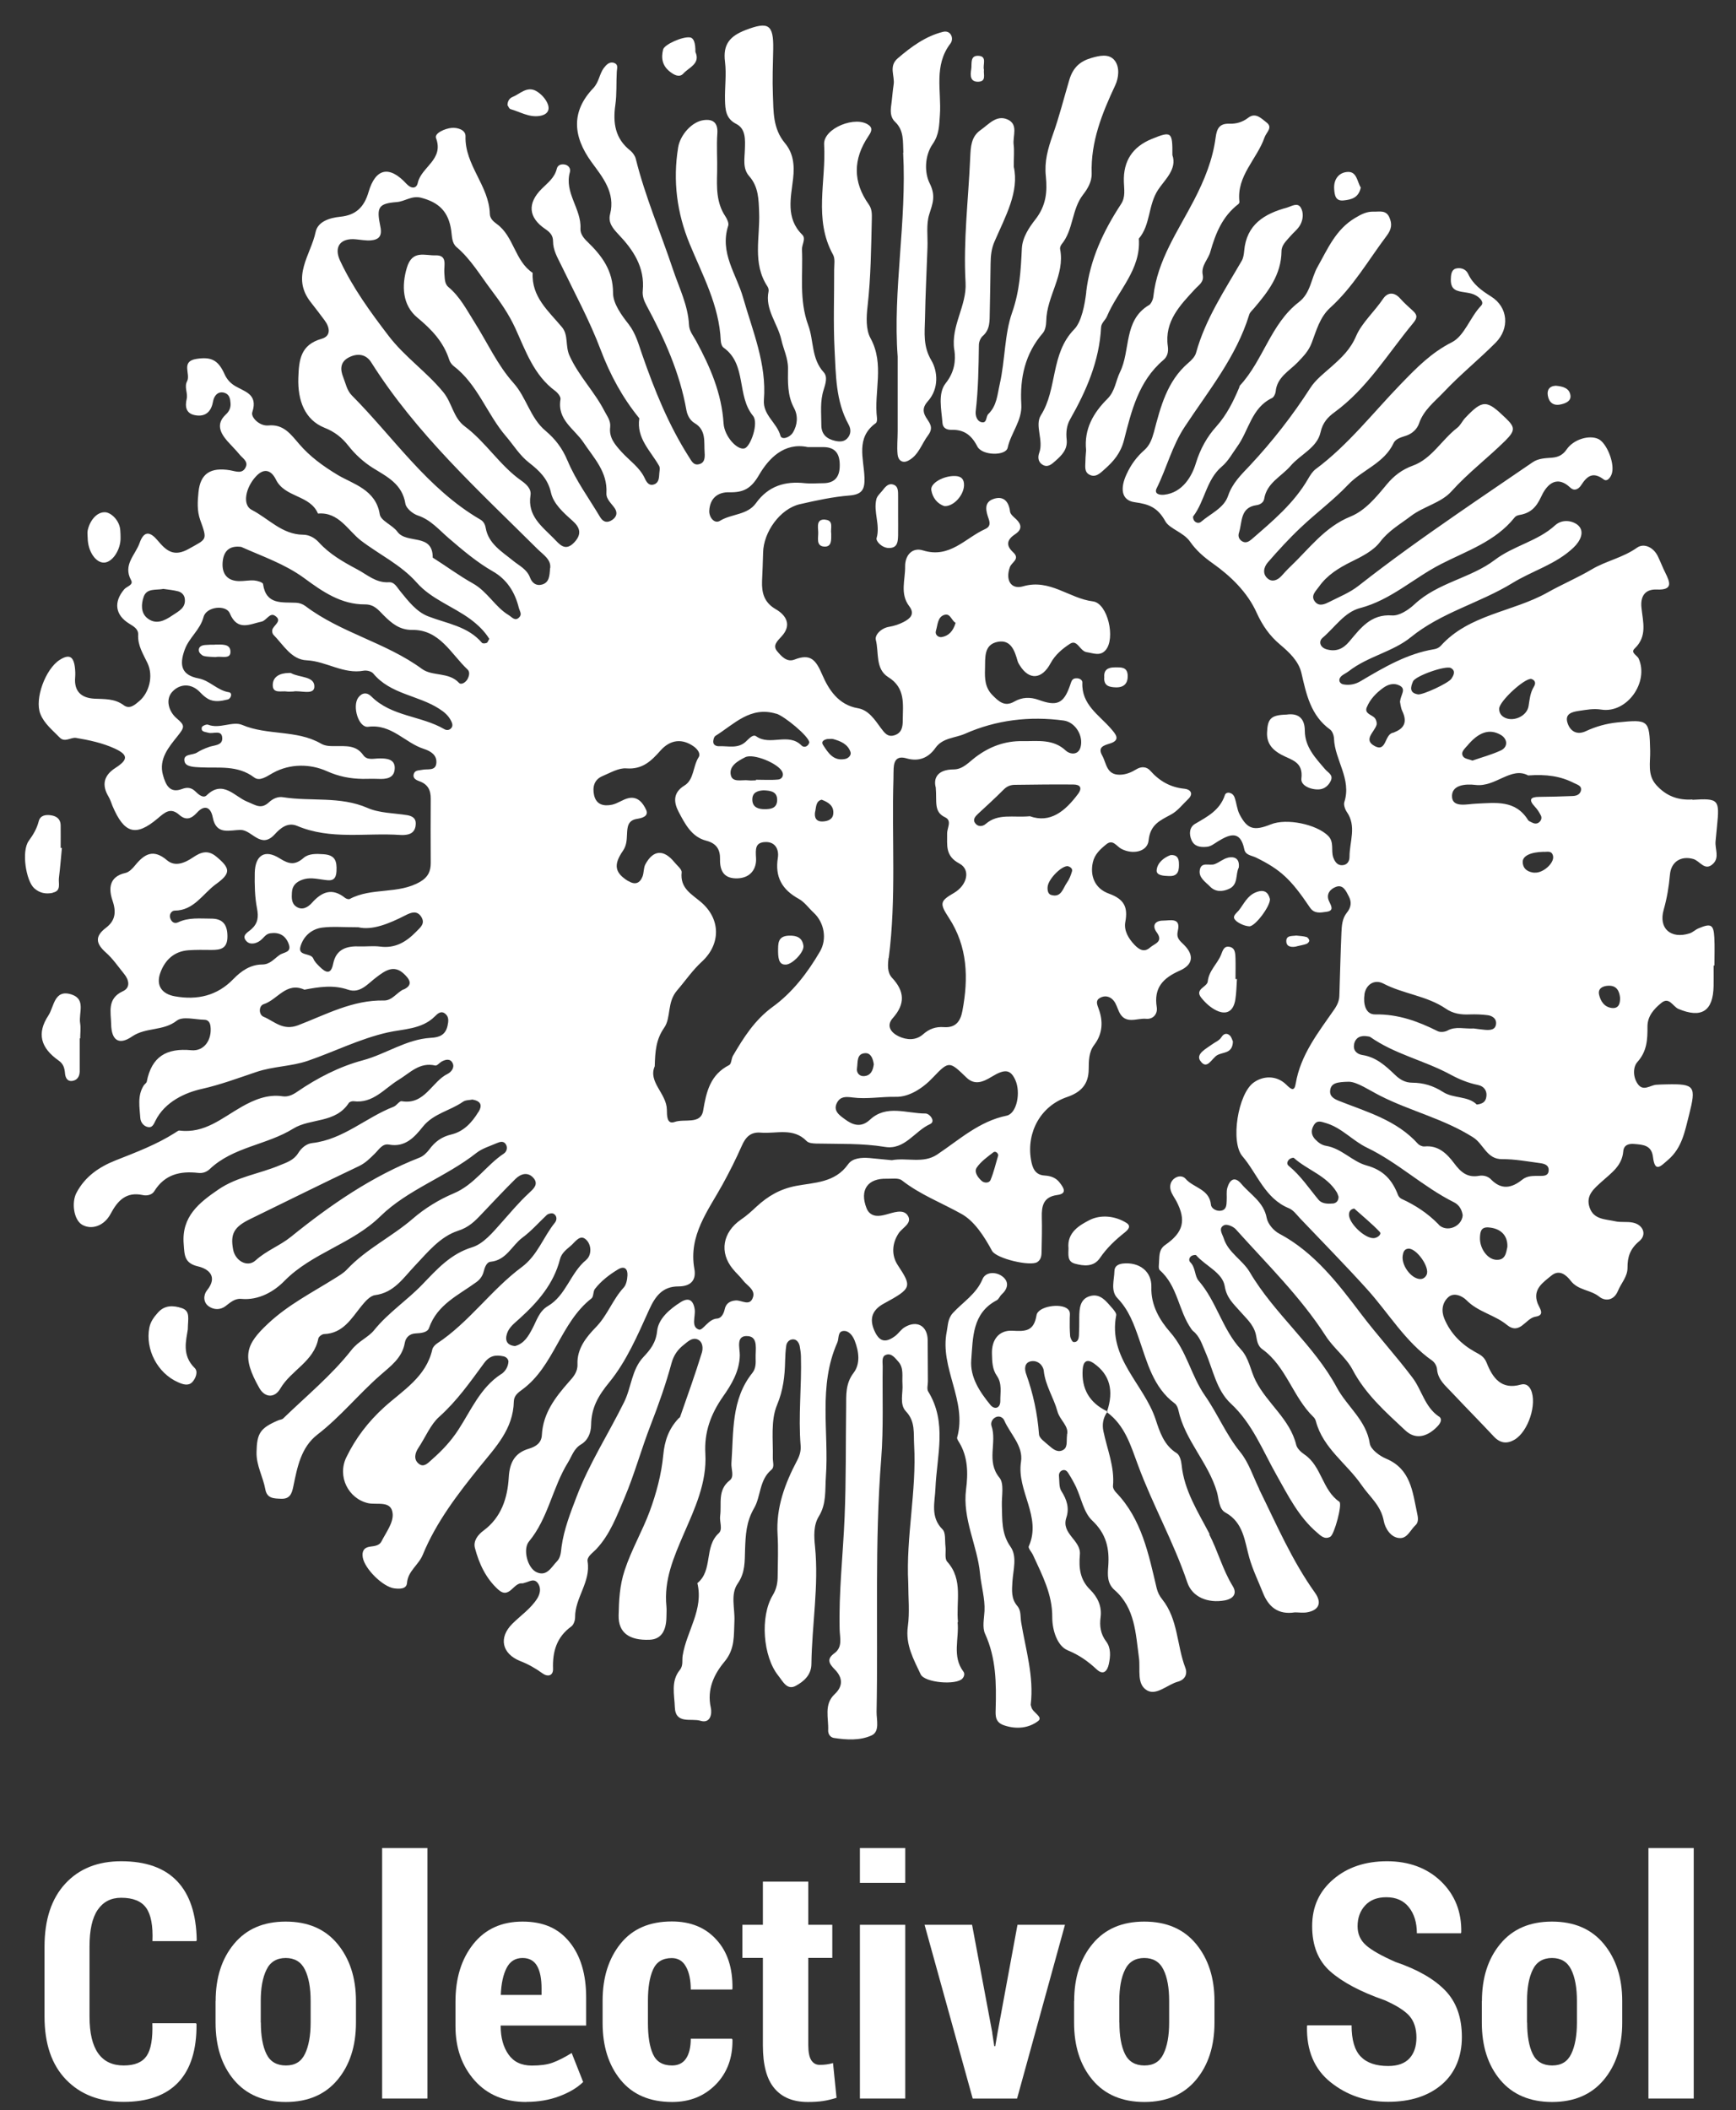 <svg width="65" height="79" viewBox="0 0 65 79" fill="none" xmlns="http://www.w3.org/2000/svg">
<rect x="0" y="0" width="65" height="79" fill="#333333" stroke="none"/>
<path d="M35.87 60.729C35.788 59.962 36.079 59.14 35.463 58.459C35.362 58.346 35.424 58.089 35.401 57.898C35.374 57.676 35.417 57.376 35.289 57.251C34.824 56.788 35.006 56.227 35.025 55.717C35.076 54.494 35.471 53.255 34.754 52.091C34.696 51.997 34.743 51.841 34.743 51.713C34.739 51.199 34.739 50.688 34.735 50.174C34.731 49.637 34.336 49.407 33.875 49.684C33.743 49.761 33.65 49.91 33.526 50.007C33.15 50.291 32.918 50.229 32.732 49.797C32.542 49.352 32.666 49.029 33.1 48.796C34.146 48.227 34.15 48.172 33.611 47.355C33.375 46.992 33.395 46.552 33.646 46.17C33.79 45.949 34.196 45.781 33.972 45.481C33.801 45.255 33.445 45.395 33.166 45.469C33.046 45.501 32.914 45.528 32.794 45.512C32.631 45.489 32.507 45.392 32.445 45.228C32.178 44.55 32.484 44.102 33.209 44.126C33.398 44.13 33.642 44.087 33.77 44.188C34.456 44.725 35.262 45.029 36.005 45.446C36.486 45.715 36.854 46.287 37.144 46.825C37.303 47.117 38.586 47.417 38.841 47.245C39 47.136 38.996 46.977 39 46.821C39.008 46.404 39.019 45.987 39.008 45.571C38.996 45.146 39.066 44.807 39.577 44.737C39.961 44.687 39.841 44.484 39.682 44.278C39.535 44.083 39.341 44.02 39.105 44.005C38.748 43.982 38.651 43.709 38.601 43.405C38.431 42.377 38.973 41.399 39.953 41.068C40.476 40.889 40.759 40.589 40.763 40.032C40.767 39.713 40.763 39.386 40.972 39.113C41.289 38.696 41.309 38.229 41.135 37.762C41.072 37.59 41.014 37.454 41.185 37.356C41.371 37.251 41.568 37.298 41.7 37.462C41.797 37.582 41.836 37.742 41.905 37.886C42.138 38.369 42.572 38.104 42.916 38.139C43.176 38.163 43.35 37.956 43.312 37.707C43.195 36.979 43.54 36.617 44.172 36.336C44.679 36.114 44.714 35.752 44.331 35.37C44.164 35.203 44.036 35.121 44.102 34.837C44.218 34.334 43.804 34.463 43.548 34.463C43.254 34.463 43.122 34.642 43.308 34.899C43.575 35.261 43.226 35.323 43.064 35.468C42.847 35.662 42.661 35.557 42.486 35.378C42.254 35.136 42.076 34.84 42.134 34.517C42.239 33.956 42.091 33.66 41.522 33.454C40.98 33.259 40.809 32.772 40.918 32.285C40.983 31.982 41.2 31.787 41.421 31.608C41.669 31.405 41.797 31.674 41.983 31.775C42.417 32.005 42.963 31.884 43.006 31.464C43.068 30.86 43.436 30.716 43.85 30.49C44.094 30.358 44.276 30.116 44.485 29.917C44.718 29.695 44.547 29.547 44.358 29.528C43.827 29.477 43.416 29.244 43.068 28.85C42.936 28.702 42.742 28.679 42.545 28.8C42.355 28.916 42.153 29.002 41.917 29.002C41.425 29.002 41.429 28.57 41.27 28.285C41.1 27.982 41.301 27.912 41.545 27.838C41.998 27.705 41.751 27.46 41.596 27.277C41.146 26.759 40.488 26.377 40.526 25.551C40.53 25.458 40.426 25.392 40.325 25.392C40.131 25.384 40.123 25.497 40.061 25.668C39.825 26.346 39.569 26.447 38.895 26.202C38.57 26.085 38.268 26.097 37.977 26.264C37.613 26.474 37.392 26.256 37.156 26.019C36.877 25.734 36.869 25.392 36.881 25.037C36.893 24.624 36.827 24.122 37.369 24.025C37.849 23.939 37.993 24.36 38.101 24.745C38.117 24.803 38.152 24.862 38.187 24.916C38.539 25.474 39.012 25.434 39.337 24.827C39.508 24.511 39.782 24.282 40.065 24.099C40.34 23.923 40.429 24.375 40.689 24.414C40.945 24.453 41.193 24.574 41.398 24.336C41.774 23.904 41.479 22.584 40.922 22.513C40.034 22.404 39.31 21.657 38.307 21.949C37.846 22.081 37.636 21.707 37.815 21.224C37.884 21.041 38.206 20.928 37.935 20.675C37.636 20.402 37.718 20.188 38.02 19.99C38.264 19.826 38.26 19.643 38.051 19.44C37.958 19.355 37.83 19.253 37.819 19.152C37.768 18.743 37.551 18.549 37.179 18.685C36.827 18.817 36.92 19.144 37.017 19.421C37.078 19.596 37.071 19.725 36.885 19.806C36.137 20.145 35.56 20.916 34.56 20.605C34.165 20.48 33.886 20.776 33.89 21.205C33.898 21.703 33.689 22.225 34.041 22.689C34.274 22.992 34.072 23.16 33.832 23.285C33.669 23.37 33.48 23.433 33.294 23.464C32.992 23.511 32.744 23.771 32.794 23.958C32.914 24.43 32.767 25.041 33.259 25.349C33.914 25.754 33.805 26.369 33.801 26.969C33.801 27.199 33.77 27.425 33.511 27.518C33.239 27.616 33.119 27.436 32.976 27.246C32.751 26.938 32.519 26.58 32.124 26.513C31.388 26.389 31.024 25.808 30.787 25.259C30.547 24.698 30.346 24.457 29.749 24.691C29.459 24.803 29.257 24.566 29.102 24.383C28.916 24.165 29.102 24.001 29.265 23.822C29.656 23.398 29.439 23.031 29.04 22.802C28.61 22.552 28.517 22.19 28.533 21.754C28.548 21.403 28.564 21.053 28.572 20.698C28.583 19.916 29.211 19.047 29.943 18.876C30.559 18.735 31.183 18.599 31.81 18.549C32.286 18.509 32.383 18.315 32.368 17.879C32.345 17.17 32.027 16.387 32.794 15.838C32.833 15.81 32.844 15.717 32.837 15.655C32.713 14.662 33.131 13.641 32.593 12.659C32.414 12.336 32.438 11.857 32.484 11.464C32.608 10.377 32.616 9.287 32.643 8.196C32.647 8.009 32.651 7.826 32.527 7.651C31.93 6.81 31.938 5.957 32.511 5.104C32.604 4.967 32.697 4.815 32.538 4.691C32.062 4.309 30.822 4.796 30.857 5.407C30.938 6.782 30.458 8.208 31.19 9.532C31.276 9.684 31.233 9.91 31.233 10.101C31.237 11.094 31.198 12.087 31.248 13.08C31.299 14.034 31.287 15.008 31.771 15.888C31.872 16.071 31.868 16.262 31.717 16.418C31.597 16.543 31.43 16.539 31.272 16.504C30.962 16.434 30.753 16.266 30.753 15.916C30.753 15.468 30.698 15.024 30.842 14.584C30.907 14.373 30.997 14.104 30.842 13.937C30.373 13.423 30.474 12.745 30.264 12.181C29.912 11.222 30.071 10.288 30.028 9.341C30.02 9.154 30.187 8.932 30.036 8.784C29.408 8.169 29.617 7.382 29.695 6.693C29.757 6.159 29.695 5.723 29.389 5.357C28.936 4.811 28.963 4.181 28.939 3.557C28.916 2.985 28.939 2.408 28.951 1.832C28.967 0.909 28.765 0.8 27.921 1.123C27.332 1.349 27.061 1.657 27.146 2.315C27.204 2.786 27.134 3.273 27.146 3.752C27.157 4.099 27.169 4.438 27.568 4.64C27.928 4.823 27.901 5.232 27.89 5.583C27.882 5.937 27.797 6.307 28.052 6.595C28.405 6.993 28.405 7.476 28.424 7.951C28.463 8.885 28.161 9.855 28.738 10.728C28.769 10.774 28.788 10.852 28.777 10.907C28.634 11.585 29.122 12.11 29.257 12.726C29.331 13.061 29.509 13.411 29.505 13.789C29.501 14.299 29.474 14.798 29.734 15.281C29.885 15.561 29.865 15.908 29.683 16.2C29.567 16.383 29.269 16.48 29.222 16.313C29.09 15.822 28.56 15.542 28.602 14.973C28.711 13.625 28.18 12.395 27.824 11.145C27.572 10.256 26.937 9.466 27.266 8.449C27.297 8.352 27.223 8.196 27.157 8.095C26.817 7.585 26.836 7.012 26.851 6.436C26.863 5.957 26.824 5.474 26.859 4.995C26.886 4.597 26.7 4.453 26.359 4.496C25.906 4.547 25.465 5.057 25.391 5.52C25.189 6.767 25.345 7.97 25.821 9.127C26.305 10.303 26.929 11.433 26.987 12.753C26.991 12.843 27.026 12.967 27.092 13.014C27.971 13.637 27.572 14.813 28.196 15.569C28.416 15.838 28.103 16.714 27.882 16.784C27.611 16.87 27.123 16.34 27.092 15.849C27.022 14.724 26.588 13.731 26.065 12.765C25.96 12.57 25.809 12.402 25.798 12.165C25.763 11.429 25.426 10.771 25.201 10.097C24.74 8.714 24.159 7.37 23.806 5.949C23.779 5.836 23.694 5.715 23.605 5.641C23.032 5.193 22.943 4.605 23.04 3.927C23.098 3.518 23.07 3.098 23.094 2.681C23.102 2.556 23.156 2.416 23.001 2.358C22.819 2.292 22.703 2.424 22.606 2.549C22.439 2.775 22.431 3.071 22.214 3.3C21.393 4.161 21.432 5.084 22.152 6.073C22.559 6.63 23.051 7.211 22.842 8.021C22.765 8.329 22.939 8.543 23.152 8.769C23.71 9.353 24.151 10.007 24.066 10.883C24.047 11.078 24.109 11.254 24.206 11.433C24.876 12.675 25.453 13.953 25.701 15.355C25.736 15.546 25.833 15.732 25.999 15.834C26.456 16.099 26.352 16.543 26.383 16.944C26.398 17.146 26.383 17.349 26.139 17.384C25.957 17.411 25.891 17.252 25.798 17.111C25.031 15.908 24.504 14.599 24.039 13.259C23.907 12.878 23.803 12.48 23.535 12.134C23.268 11.795 22.954 11.363 22.954 10.969C22.954 10.124 22.536 9.575 21.994 9.049C21.85 8.913 21.722 8.749 21.734 8.554C21.773 7.818 21.118 7.215 21.339 6.44C21.374 6.319 21.296 6.186 21.145 6.159C21.014 6.136 20.882 6.171 20.847 6.319C20.765 6.658 20.506 6.845 20.281 7.07C19.739 7.612 19.782 8.145 20.417 8.574C20.595 8.695 20.707 8.815 20.707 9.026C20.707 9.365 20.87 9.633 21.01 9.921C21.517 10.973 22.079 12.005 22.489 13.092C22.846 14.034 23.307 14.887 23.938 15.659C23.822 16.406 24.357 16.874 24.678 17.439C24.721 17.512 24.694 17.625 24.686 17.719C24.674 17.875 24.678 18.058 24.504 18.128C24.31 18.206 24.213 18.062 24.144 17.91C23.95 17.489 23.562 17.24 23.268 16.913C23.024 16.64 22.799 16.387 22.846 15.993C22.873 15.752 22.737 15.588 22.633 15.39C22.261 14.662 21.672 14.081 21.327 13.322C21.157 12.956 21.292 12.547 21.041 12.247C20.537 11.643 19.898 11.117 19.944 10.214C19.274 9.77 19.243 8.85 18.604 8.387C18.472 8.293 18.344 8.177 18.34 8.005C18.313 6.954 17.399 6.182 17.43 5.104C17.438 4.854 17.12 4.769 16.911 4.788C16.667 4.808 16.256 4.987 16.326 5.17C16.628 5.976 15.776 6.249 15.644 6.841C15.594 7.078 15.393 7.07 15.218 6.88C14.583 6.19 14.064 6.288 13.8 7.187C13.634 7.76 13.32 8.056 12.739 8.114C12.344 8.153 11.898 8.293 11.817 8.687C11.639 9.54 10.887 10.362 11.635 11.312C11.805 11.53 11.983 11.76 12.15 11.986C12.359 12.266 12.398 12.582 12.041 12.683C11.255 12.909 11.193 13.462 11.17 14.147C11.143 14.996 11.414 15.717 12.15 16.013C12.534 16.165 12.805 16.383 13.041 16.683C13.3 17.014 13.614 17.298 13.959 17.516C14.498 17.851 15.059 18.116 15.179 18.856C15.207 19.031 15.458 19.238 15.652 19.3C16.128 19.46 16.438 19.834 16.791 20.138C17.322 20.593 17.845 21.041 18.457 21.392C18.976 21.688 19.282 22.167 19.425 22.751C19.456 22.872 19.553 22.989 19.448 23.102C19.29 23.277 19.169 23.102 19.046 23.027C18.53 22.716 18.259 22.151 17.705 21.84C17.194 21.555 16.706 21.193 16.202 20.874C16.21 19.943 15.226 20.379 14.881 19.908C14.699 19.655 14.257 19.499 14.219 19.253C14.075 18.326 13.208 18.116 12.646 17.781C12.092 17.446 11.604 17.092 11.201 16.621C10.879 16.247 10.616 15.873 10.046 15.927C9.713 15.958 9.384 15.616 9.446 15.433C9.678 14.732 9.132 14.662 8.768 14.428C8.605 14.323 8.485 14.182 8.404 13.999C8.164 13.466 7.896 13.353 7.358 13.435C6.754 13.528 7.149 14.003 7.005 14.272C6.889 14.49 7.04 14.712 6.99 14.934C6.924 15.211 6.959 15.468 7.28 15.538C7.598 15.608 7.846 15.495 7.947 15.156C7.974 15.063 7.982 14.965 8.024 14.88C8.106 14.716 8.245 14.65 8.416 14.708C8.594 14.771 8.621 14.934 8.632 15.098C8.644 15.265 8.582 15.402 8.454 15.518C8.082 15.869 8.241 16.196 8.512 16.512C8.66 16.679 8.822 16.835 8.962 17.006C9.074 17.15 9.303 17.267 9.202 17.485C9.078 17.754 8.838 17.645 8.621 17.606C7.881 17.481 7.501 17.731 7.432 18.42C7.397 18.767 7.373 19.121 7.497 19.468C7.776 20.235 7.738 20.169 7.083 20.539C6.513 20.866 6.231 20.624 5.905 20.235C5.653 19.935 5.406 19.818 5.227 20.325C5.068 20.78 4.592 21.142 4.91 21.723C5.006 21.902 4.747 21.949 4.654 22.058C4.247 22.533 4.309 23.024 4.84 23.347C5.014 23.456 5.185 23.549 5.173 23.764C5.154 24.173 5.363 24.484 5.526 24.831C5.75 25.31 5.584 25.929 5.22 26.241C5.049 26.385 4.855 26.568 4.627 26.396C4.29 26.147 3.914 26.174 3.531 26.155C3.042 26.128 2.767 25.878 2.814 25.353C2.825 25.228 2.818 25.096 2.802 24.967C2.748 24.562 2.581 24.484 2.237 24.702C1.706 25.037 1.284 26.163 1.512 26.728C1.656 27.09 1.969 27.335 2.233 27.608C2.426 27.81 2.659 27.592 2.845 27.623C3.337 27.705 3.844 27.814 4.294 28.021C4.817 28.262 4.793 28.445 4.313 28.753C3.884 29.031 3.802 29.388 4.065 29.824C4.127 29.929 4.166 30.054 4.212 30.171C4.65 31.203 5.08 31.335 5.905 30.638C6.176 30.408 6.386 30.213 6.715 30.506C6.959 30.72 7.16 30.657 7.37 30.428C7.66 30.104 7.893 30.217 7.966 30.599C8.098 31.288 8.613 31.062 9.02 31.07C9.446 31.078 9.768 31.802 10.29 31.23C10.496 31.004 10.771 30.767 11.127 30.918C12.382 31.448 13.7 31.168 14.989 31.257C15.082 31.265 15.183 31.257 15.272 31.238C15.497 31.187 15.571 31.012 15.567 30.809C15.563 30.622 15.423 30.548 15.253 30.517C14.753 30.435 14.211 30.443 13.761 30.245C12.731 29.797 11.643 30.011 10.593 29.843C10.395 29.812 10.213 29.902 10.07 30.034C9.771 30.311 9.57 30.136 9.248 30.007C8.795 29.828 8.346 29.177 7.738 29.773C7.617 29.89 7.447 29.758 7.327 29.637C7.18 29.493 7.033 29.454 6.816 29.536C6.355 29.711 6.204 29.38 6.103 29.018C5.928 28.406 6.339 27.947 6.641 27.565C6.916 27.218 6.94 27.164 6.606 26.883C6.331 26.646 6.165 26.182 6.471 25.875C6.746 25.598 7.164 25.567 7.494 25.918C7.579 26.007 7.676 26.097 7.784 26.159C8.02 26.295 8.284 26.245 8.524 26.186C8.656 26.155 8.714 25.933 8.57 25.914C8.137 25.847 7.858 25.477 7.435 25.396C6.804 25.275 6.699 24.916 6.916 24.321C7.083 23.861 7.49 23.588 7.621 23.098C7.726 22.704 8.466 22.626 8.605 22.961C8.892 23.647 9.365 23.359 9.798 23.269C9.973 23.23 10.101 22.93 10.283 23.043C10.608 23.242 10.232 23.401 10.194 23.584C10.182 23.639 10.201 23.721 10.236 23.76C10.608 24.137 10.91 24.695 11.48 24.718C12.22 24.753 12.859 25.248 13.622 25.107C13.73 25.088 13.909 25.131 13.975 25.212C14.618 25.991 15.652 26.023 16.438 26.529C16.636 26.654 16.795 26.79 16.895 26.996C16.938 27.082 16.965 27.175 16.895 27.257C16.826 27.339 16.721 27.347 16.636 27.296C15.768 26.79 14.66 26.829 13.901 26.069C13.742 25.91 13.552 25.925 13.413 26.116C13.18 26.447 13.428 27.253 13.785 27.207C14.664 27.094 15.16 27.81 15.873 28.036C16.14 28.122 16.365 28.274 16.338 28.566C16.311 28.878 16.001 28.772 15.803 28.819C15.683 28.846 15.536 28.823 15.493 28.975C15.443 29.142 15.594 29.205 15.698 29.244C16.02 29.357 16.132 29.579 16.128 29.906C16.121 30.704 16.125 31.506 16.128 32.305C16.128 32.617 16.028 32.835 15.737 33.006C14.916 33.489 13.92 33.212 13.095 33.653C13.053 33.676 12.96 33.645 12.917 33.61C12.437 33.228 12.053 33.38 11.681 33.797C11.534 33.96 11.317 34.097 11.088 33.937C10.91 33.816 10.918 33.602 10.93 33.411C10.941 33.158 11.085 33.018 11.321 32.932C11.577 32.839 11.825 32.893 12.076 32.928C12.336 32.963 12.58 33.026 12.599 32.609C12.619 32.227 12.545 32.005 12.107 31.978C11.84 31.958 11.557 31.954 11.375 32.11C11.05 32.391 10.837 32.363 10.473 32.134C9.915 31.779 9.554 32.017 9.539 32.675C9.531 33.123 9.539 33.578 9.624 34.011C9.686 34.334 9.655 34.564 9.415 34.782C9.287 34.899 9.031 35.012 9.221 35.226C9.353 35.378 9.582 35.331 9.74 35.214C9.868 35.121 9.946 34.961 10.116 34.938C10.434 34.891 10.674 35 10.802 35.316C10.945 35.67 10.624 35.635 10.465 35.752C10.259 35.896 10.108 36.106 9.818 36.106C9.376 36.11 9.035 36.344 8.737 36.652C8.129 37.279 7.389 37.446 6.552 37.298C6.06 37.212 5.832 36.893 6.002 36.418C6.176 35.939 6.517 35.612 7.056 35.573C7.342 35.553 7.629 35.557 7.916 35.561C8.268 35.561 8.52 35.51 8.516 35.043C8.512 34.583 8.315 34.385 7.896 34.389C7.486 34.389 7.067 34.338 6.672 34.525C6.529 34.591 6.428 34.517 6.378 34.385C6.316 34.233 6.428 34.093 6.533 34.089C7.269 34.089 7.594 33.45 8.094 33.092C8.66 32.683 8.621 32.5 8.094 32.063C7.776 31.802 7.513 31.904 7.23 32.095C6.92 32.305 6.556 32.461 6.254 32.204C5.746 31.771 5.413 31.962 5.065 32.387C4.968 32.508 4.836 32.648 4.697 32.679C4.069 32.819 4.065 33.286 4.216 33.723C4.363 34.159 4.309 34.474 3.964 34.735C3.538 35.059 3.593 35.327 3.964 35.658C4.224 35.888 4.425 36.184 4.646 36.457C4.836 36.687 4.89 36.975 4.6 37.107C3.999 37.384 4.154 37.894 4.162 38.346C4.174 38.946 4.453 39.14 4.945 38.801C5.464 38.447 6.111 38.607 6.618 38.209C6.839 38.038 7.296 38.167 7.645 38.174C7.78 38.174 7.862 38.26 7.881 38.416C7.943 38.91 7.656 39.362 7.164 39.316C6.231 39.226 5.677 39.557 5.495 40.492C5.483 40.546 5.409 40.589 5.378 40.64C5.138 41.025 5.227 41.446 5.254 41.859C5.266 42.011 5.378 42.167 5.553 42.194C5.704 42.221 5.762 42.073 5.816 41.964C6.169 41.24 6.951 40.897 7.556 40.764C8.261 40.605 8.927 40.355 9.597 40.13C10.232 39.915 10.91 39.923 11.522 39.713C12.522 39.37 13.456 38.891 14.513 38.65C15.082 38.521 15.791 38.537 16.276 38.054C16.392 37.937 16.52 37.82 16.678 37.956C16.818 38.073 16.791 38.245 16.756 38.404C16.679 38.743 16.454 38.837 16.125 38.852C15.21 38.907 14.451 39.46 13.583 39.693C12.708 39.927 11.883 40.352 11.123 40.873C10.961 40.986 10.783 41.068 10.589 41.041C10.019 40.951 9.5 41.177 9.047 41.434C8.307 41.855 7.656 42.443 6.719 42.322C6.668 42.319 6.606 42.377 6.552 42.408C5.859 42.848 5.096 43.136 4.336 43.436C3.716 43.682 3.19 44.036 2.864 44.651C2.667 45.025 2.767 45.668 3.073 45.847C3.43 46.054 3.902 45.894 4.143 45.438C4.406 44.944 4.724 44.605 5.343 44.737C5.495 44.772 5.688 44.737 5.777 44.593C6.165 43.966 6.742 43.83 7.42 43.908C7.583 43.927 7.73 43.88 7.854 43.764C8.733 42.93 9.984 42.868 10.984 42.248C11.619 41.855 12.561 42.058 13.06 41.29C13.088 41.247 13.177 41.22 13.235 41.224C13.963 41.321 14.393 40.749 14.916 40.429C15.358 40.161 15.706 39.752 16.299 39.888C16.361 39.904 16.454 39.787 16.535 39.74C16.686 39.658 16.857 39.619 16.946 39.795C17.035 39.97 16.884 40.137 16.768 40.196C16.163 40.488 15.908 41.372 15.04 41.224C14.955 41.209 14.85 41.388 14.738 41.431C13.7 41.832 12.855 42.657 11.693 42.79C11.476 42.813 11.286 42.969 11.162 43.172C10.999 43.432 10.736 43.518 10.465 43.627C9.709 43.943 8.88 44.052 8.187 44.523C7.463 45.018 6.792 45.536 6.878 46.572C6.909 46.977 6.893 47.288 7.42 47.409C7.8 47.499 8.171 47.779 7.753 48.301C7.618 48.465 7.594 48.749 7.819 48.905C8.009 49.037 8.249 49.045 8.447 48.893C8.625 48.757 8.795 48.601 9.035 48.624C9.69 48.687 10.271 48.34 10.647 47.954C11.689 46.895 13.177 46.575 14.246 45.528C15.261 44.535 16.698 44.059 17.833 43.164C18.05 42.992 18.34 42.907 18.6 42.794C18.716 42.743 18.86 42.7 18.941 42.84C19.015 42.961 18.972 43.113 18.867 43.183C18.197 43.627 17.767 44.352 16.977 44.679C16.438 44.905 15.892 45.243 15.462 45.617C14.668 46.303 13.707 46.755 12.987 47.526C12.855 47.666 12.692 47.756 12.534 47.857C11.681 48.391 10.786 48.846 10.039 49.547C9.202 50.33 9.035 50.774 9.713 51.966C9.919 52.324 10.283 52.348 10.496 51.981C10.895 51.296 11.751 50.973 11.918 50.112C11.929 50.042 12.053 49.944 12.131 49.941C12.843 49.917 13.149 49.368 13.529 48.897C13.668 48.725 13.854 48.511 14.04 48.484C14.757 48.391 15.094 47.845 15.532 47.386C16.012 46.879 16.477 46.295 17.143 46.077C17.55 45.949 17.787 45.711 18.042 45.438C18.457 45.002 18.871 44.558 19.301 44.133C19.499 43.939 19.762 43.857 19.975 44.098C20.181 44.336 19.964 44.515 19.805 44.663C19.429 45.01 19.104 45.403 18.763 45.785C18.449 46.139 18.096 46.564 17.678 46.692C16.861 46.942 16.349 47.53 15.811 48.087C15.238 48.683 14.54 49.138 14.013 49.789C13.785 50.073 13.428 50.194 13.157 50.541C12.417 51.483 11.468 52.262 10.6 53.103C10.558 53.142 10.48 53.146 10.422 53.169C9.737 53.462 9.62 53.656 9.605 54.361C9.593 54.86 9.849 55.284 9.934 55.752C9.996 56.102 10.259 56.094 10.515 56.106C10.845 56.122 10.926 55.931 10.984 55.639C11.131 54.926 11.267 54.182 11.886 53.703C12.75 53.037 13.432 52.184 14.25 51.471C14.621 51.144 15.059 50.837 15.156 50.272C15.191 50.065 15.338 49.929 15.555 49.917C15.753 49.906 16.001 49.89 16.063 49.715C16.369 48.831 17.171 48.484 17.841 47.993C17.972 47.896 18.065 47.771 18.108 47.608C18.147 47.448 18.22 47.245 18.371 47.234C18.96 47.175 19.162 46.63 19.557 46.334C19.894 46.085 20.165 45.773 20.467 45.489C20.521 45.434 20.661 45.403 20.723 45.434C20.855 45.505 20.862 45.66 20.781 45.765C20.343 46.303 20.13 46.992 19.538 47.432C18.391 48.282 17.566 49.501 16.361 50.295C16.287 50.346 16.206 50.431 16.187 50.517C15.954 51.549 15.079 52.052 14.385 52.679C13.785 53.224 13.312 53.843 12.967 54.556C12.619 55.276 13.049 56.102 13.777 56.27C14.114 56.348 14.668 56.149 14.703 56.679C14.726 57.014 14.451 57.372 14.281 57.707C14.203 57.859 14.025 57.878 13.862 57.898C13.622 57.929 13.545 58.077 13.583 58.303C13.653 58.727 14.335 59.405 14.761 59.46C14.951 59.483 15.218 59.495 15.238 59.265C15.272 58.809 15.671 58.591 15.83 58.202C16.33 56.983 17.14 55.927 17.961 54.91C18.561 54.17 19.216 53.497 19.239 52.465C19.243 52.246 19.398 52.133 19.557 52.017C20.754 51.136 20.983 49.512 22.148 48.605C22.23 48.538 22.203 48.348 22.273 48.254C22.509 47.95 22.819 47.713 23.144 47.518C23.384 47.374 23.508 47.506 23.493 47.748C23.485 47.9 23.45 48.094 23.353 48.2C22.939 48.648 22.745 49.24 22.315 49.68C21.955 50.05 21.598 50.486 21.622 51.074C21.633 51.358 21.467 51.549 21.292 51.74C20.789 52.313 20.332 52.905 20.289 53.719C20.274 54.011 20.076 54.151 19.801 54.233C19.274 54.389 19.08 54.751 19.049 55.308C19.003 56.075 18.774 56.803 18.104 57.298C17.887 57.458 17.713 57.691 17.783 57.952C17.938 58.536 18.189 59.082 18.65 59.502C19.073 59.888 19.22 59.238 19.549 59.273C19.58 59.276 19.611 59.261 19.642 59.253C19.816 59.214 20.006 59.058 20.154 59.288C20.266 59.467 20.219 59.666 20.119 59.834C19.878 60.219 19.499 60.472 19.185 60.784C18.658 61.306 18.794 61.909 19.479 62.182C19.782 62.299 20.053 62.455 20.312 62.642C20.525 62.794 20.715 62.719 20.707 62.474C20.684 61.824 20.843 61.282 21.393 60.885C21.478 60.823 21.533 60.663 21.533 60.546C21.525 59.814 22.125 59.222 22.001 58.455C21.97 58.272 22.187 58.139 22.319 57.999C22.842 57.45 23.109 56.714 23.388 56.059C23.756 55.191 24.012 54.248 24.36 53.352C24.655 52.593 24.93 51.818 25.143 51.031C25.228 50.724 25.379 50.517 25.604 50.342C25.751 50.225 25.914 50.061 26.111 50.139C26.325 50.225 26.328 50.482 26.278 50.642C26.03 51.448 25.744 52.242 25.465 53.041C25.457 53.068 25.418 53.084 25.399 53.107C25.042 53.493 24.884 53.925 24.833 54.478C24.767 55.187 24.57 55.915 24.329 56.57C24.055 57.313 23.644 58.007 23.388 58.786C23.198 59.362 23.175 59.911 23.163 60.472C23.148 61.123 23.566 61.415 24.322 61.384C24.735 61.368 24.945 61.082 24.953 60.527C24.953 60.398 24.965 60.27 24.953 60.141C24.852 59.148 25.221 58.307 25.608 57.407C26.011 56.48 26.472 55.502 26.41 54.42C26.363 53.625 26.607 52.947 27.068 52.285C27.378 51.845 27.688 51.343 27.7 50.739C27.704 50.466 27.533 49.968 28.017 50.019C28.397 50.057 28.281 50.533 28.293 50.84C28.3 51.031 28.3 51.234 28.172 51.393C27.37 52.394 27.471 53.61 27.386 54.774C27.37 54.992 27.506 55.276 27.324 55.417C26.855 55.783 27.026 56.289 26.964 56.745C26.933 56.963 27.072 57.251 26.913 57.395C26.352 57.906 26.704 58.786 26.111 59.265C26.352 60.254 25.709 61.06 25.561 61.972C25.53 62.155 25.592 62.346 25.453 62.517C25.112 62.938 25.252 63.44 25.267 63.907C25.29 64.562 25.883 64.312 26.228 64.418C26.6 64.531 26.666 64.153 26.615 63.931C26.46 63.241 26.739 62.669 27.127 62.205C27.529 61.722 27.471 61.22 27.498 60.69C27.522 60.215 27.34 59.682 27.622 59.28C27.909 58.867 27.882 58.443 27.897 58.003C27.917 57.465 27.936 56.971 28.238 56.453C28.49 56.02 28.424 55.405 28.881 55.023C29.009 54.918 28.932 54.731 28.936 54.572C28.951 53.91 28.85 53.177 29.094 52.597C29.327 52.036 29.385 51.514 29.397 50.946C29.401 50.755 29.412 50.564 29.439 50.373C29.459 50.237 29.567 50.135 29.699 50.139C29.83 50.139 29.916 50.26 29.943 50.392C29.966 50.517 29.985 50.646 29.989 50.77C30.02 51.888 29.885 53.006 29.978 54.124C29.993 54.315 29.939 54.498 29.846 54.673C29.389 55.541 29.052 56.437 29.114 57.45C29.145 57.96 29.122 58.474 29.118 58.988C29.118 59.245 29.079 59.475 28.936 59.713C28.448 60.519 28.571 62.015 29.137 62.723C29.315 62.945 29.47 63.292 29.803 63.105C30.094 62.945 30.377 62.708 30.381 62.291C30.4 60.823 30.663 59.366 30.516 57.89C30.477 57.52 30.454 57.095 30.66 56.764C30.95 56.293 30.888 55.787 30.923 55.28C31.043 53.61 30.628 51.888 31.349 50.264C31.423 50.104 31.349 49.828 31.601 49.824C31.794 49.82 31.934 50.011 32.004 50.194C32.159 50.595 32.221 51.051 31.961 51.393C31.651 51.798 31.686 52.227 31.682 52.667C31.663 54.042 31.682 55.417 31.624 56.788C31.566 58.194 31.403 59.592 31.438 61.002C31.446 61.31 31.558 61.66 31.241 61.89C30.938 62.112 31.043 62.279 31.26 62.501C31.543 62.79 31.585 63.109 31.252 63.421C30.838 63.81 31.031 64.316 31.008 64.78C31.004 64.912 31.086 65.037 31.221 65.06C31.698 65.134 32.201 65.162 32.631 64.967C32.953 64.823 32.817 64.379 32.821 64.083C32.883 60.92 32.744 57.758 32.995 54.599C33.084 53.454 33.034 52.293 33.05 51.144C33.05 50.992 33.003 50.782 33.17 50.72C33.379 50.638 33.518 50.844 33.639 50.977C33.848 51.214 33.77 51.522 33.79 51.806C33.817 52.153 33.669 52.562 33.917 52.831C34.282 53.212 34.2 53.652 34.227 54.093C34.324 55.822 33.917 57.532 34.007 59.261C34.007 59.806 34.065 60.359 33.991 60.893C33.898 61.574 34.208 62.116 34.471 62.677C34.619 62.996 35.808 63.093 36.036 62.836C36.11 62.755 36.126 62.645 36.071 62.575C35.638 61.999 35.92 61.337 35.854 60.721L35.87 60.729ZM6.459 23.035C6.157 23.242 5.835 23.401 5.51 23.137C5.266 22.938 5.289 22.603 5.378 22.346C5.491 22.007 5.843 22.101 6.118 22.046C6.3 22.073 6.486 22.089 6.668 22.136C6.788 22.167 6.893 22.26 6.916 22.393C6.974 22.751 6.695 22.876 6.459 23.035ZM15.11 37.037C14.854 37.158 14.684 37.458 14.377 37.454C13.208 37.427 12.2 37.984 11.162 38.381C10.589 38.599 10.271 38.229 9.868 38.062C9.682 37.984 9.682 37.653 9.876 37.59C10.391 37.427 10.717 36.741 11.398 37.049C11.937 36.948 12.475 36.858 13.033 37.049C13.494 37.205 13.777 36.815 14.106 36.574C14.412 36.344 14.745 36.099 15.121 36.453C15.315 36.636 15.497 36.862 15.117 37.041L15.11 37.037ZM15.575 34.887C15.203 35.265 14.792 35.51 14.234 35.436C13.986 35.405 13.727 35.436 13.475 35.429C12.987 35.409 12.588 35.522 12.475 36.075C12.39 36.507 12.193 36.41 11.968 36.188C11.879 36.099 11.778 36.001 11.735 35.892C11.643 35.651 11.139 35.81 11.251 35.429C11.364 35.043 11.67 34.774 12.072 34.724C12.444 34.677 12.828 34.712 13.417 34.712C13.932 34.837 14.567 34.58 15.191 34.26C15.396 34.155 15.617 34.073 15.776 34.326C15.931 34.58 15.737 34.72 15.578 34.883L15.575 34.887ZM15.799 25.041C14.451 24.052 12.77 23.697 11.437 22.689C11.34 22.615 11.205 22.568 11.088 22.564C10.558 22.537 9.961 22.654 9.849 21.863C9.841 21.801 9.636 21.738 9.52 21.73C9.33 21.715 9.14 21.758 8.95 21.754C8.516 21.746 8.311 21.489 8.334 21.076C8.357 20.667 8.555 20.41 9.031 20.473C9.829 20.831 10.662 21.111 11.383 21.637C12.069 22.143 12.774 22.634 13.669 22.626C14.017 22.626 14.168 22.837 14.37 23.039C14.664 23.331 14.959 23.584 15.431 23.581C16.465 23.565 16.884 24.48 17.511 25.068C17.604 25.158 17.566 25.314 17.5 25.431C17.43 25.551 17.267 25.649 17.186 25.563C16.802 25.146 16.191 25.329 15.799 25.041ZM17.91 41.629C17.67 42.026 17.353 42.361 16.907 42.467C16.531 42.556 16.283 42.743 16.07 43.035C15.977 43.156 15.85 43.281 15.71 43.335C13.928 44.032 12.375 45.103 10.895 46.299C10.488 46.63 9.977 46.813 9.57 47.183C9.264 47.464 8.807 47.199 8.729 46.778C8.617 46.182 8.764 45.925 9.388 45.625C10.74 44.967 12.084 44.297 13.44 43.654C13.684 43.538 13.854 43.362 14.033 43.187C14.195 43.027 14.319 42.801 14.567 42.848C15.172 42.961 15.524 42.564 15.826 42.186C16.229 41.68 16.849 41.586 17.337 41.243C17.434 41.177 17.581 41.185 17.69 41.162C18.003 41.22 18.073 41.372 17.91 41.637V41.629ZM18.216 24.067C18.17 24.091 18.073 24.095 18.046 24.064C17.515 23.44 16.737 23.347 16.035 23.074C15.59 22.903 15.284 22.498 14.982 22.128C14.858 21.98 14.773 21.781 14.556 21.797C14.075 21.824 13.761 21.52 13.374 21.314C12.839 21.029 12.34 20.745 11.933 20.297C11.782 20.134 11.577 20.017 11.344 20.017C10.558 20.009 10.054 19.409 9.423 19.086C9.07 18.903 9.186 18.268 9.578 17.84C9.899 17.489 10.166 17.618 10.329 17.949C10.662 18.634 11.608 18.521 11.906 19.226C12.685 19.156 13.029 19.865 13.518 20.239C14.207 20.765 15.013 21.142 15.605 21.812C16.148 22.428 16.957 22.697 17.612 23.179C17.899 23.394 18.135 23.619 18.321 23.916C18.282 23.978 18.263 24.048 18.22 24.071L18.216 24.067ZM37.09 44.172C37.036 44.297 36.854 44.293 36.757 44.208C36.618 44.083 36.459 43.873 36.571 43.709C36.726 43.483 36.97 43.308 37.195 43.136C37.268 43.082 37.369 43.156 37.377 43.249C37.28 43.569 37.21 43.88 37.09 44.169V44.172ZM40.139 32.617C40.096 32.764 40.038 32.916 39.949 33.041C39.798 33.251 39.74 33.621 39.352 33.501C39.232 33.466 39.209 33.302 39.229 33.173C39.275 32.881 39.763 32.398 39.984 32.426C40.081 32.453 40.166 32.519 40.139 32.617ZM40.36 29.727C39.883 30.365 39.325 30.829 38.562 30.556C37.931 30.615 37.373 30.439 36.908 30.844C36.776 30.957 36.594 30.953 36.498 30.794C36.424 30.673 36.517 30.56 36.618 30.467C36.943 30.167 37.268 29.871 37.582 29.555C37.706 29.431 37.842 29.38 38.004 29.38C38.733 29.372 39.461 29.36 40.189 29.368C40.433 29.368 40.542 29.485 40.36 29.727ZM35.041 23.619C35.114 23.398 35.099 23.078 35.382 23.012C35.587 22.965 35.634 23.242 35.781 23.316C35.688 23.627 35.521 23.806 35.258 23.849C35.138 23.869 34.994 23.76 35.045 23.616L35.041 23.619ZM33.278 35.849C33.565 33.621 33.383 31.378 33.453 29.146C33.456 29.018 33.453 28.889 33.46 28.765C33.476 28.449 33.6 28.289 33.948 28.391C34.398 28.519 34.762 28.375 35.029 27.993C35.297 27.616 35.761 27.631 36.126 27.471C37.299 26.95 38.551 26.802 39.825 26.973C40.259 27.031 40.577 27.542 40.457 27.974C40.364 28.301 40.038 28.223 39.914 28.106C39.434 27.651 38.857 27.752 38.295 27.744C37.636 27.732 37.059 27.943 36.532 28.34C36.281 28.527 36.056 28.8 35.715 28.803C35.091 28.803 34.944 29.142 35.037 29.481C35.084 30.019 34.952 30.389 35.386 30.595C35.657 30.724 35.459 30.992 35.463 31.203C35.471 31.635 35.378 32.04 35.924 32.328C36.358 32.562 36.207 33.142 35.719 33.427C35.196 33.73 35.173 33.816 35.525 34.354C36.234 35.436 36.265 36.617 36.036 37.836C35.963 38.237 35.781 38.482 35.339 38.451C35.041 38.428 34.793 38.513 34.557 38.724C34.293 38.953 33.956 38.938 33.654 38.798C33.367 38.661 33.166 38.408 33.429 38.112C33.902 37.578 33.871 37.107 33.398 36.601C33.216 36.406 33.239 36.11 33.27 35.861L33.278 35.849ZM32.089 39.982C32.124 39.76 32.062 39.429 32.414 39.425C32.612 39.425 32.689 39.643 32.717 39.841C32.689 40.067 32.604 40.27 32.349 40.285C32.178 40.297 32.058 40.157 32.089 39.982ZM30.965 27.666C31.066 27.666 31.136 27.654 31.194 27.666C31.473 27.744 31.744 27.853 31.845 28.153C31.884 28.266 31.771 28.391 31.632 28.414C31.202 28.496 31.004 28.177 30.818 27.888C30.725 27.744 30.88 27.686 30.969 27.666H30.965ZM30.524 30.381C30.559 30.209 30.547 29.991 30.764 29.937C31.02 30.034 31.206 30.159 31.202 30.42C31.202 30.661 31.02 30.739 30.814 30.751C30.555 30.767 30.481 30.603 30.52 30.381H30.524ZM29.067 26.716C29.366 26.805 30.291 27.565 30.303 27.795C30.253 27.958 30.102 27.997 30.016 27.912C29.524 27.409 28.839 27.935 28.316 27.565C28.188 27.471 28.037 27.662 27.921 27.767C27.622 28.04 27.262 27.919 26.921 27.935C26.824 27.939 26.72 27.892 26.708 27.795C26.697 27.713 26.731 27.584 26.79 27.546C27.491 27.109 28.095 26.424 29.067 26.72V26.716ZM28.304 29.189V29.212C28.211 29.212 28.114 29.224 28.021 29.212C27.785 29.181 27.425 29.31 27.363 29.014C27.289 28.671 27.634 28.484 27.901 28.348C28.207 28.192 29.149 28.581 29.292 28.897C29.358 29.041 29.269 29.166 29.145 29.181C28.866 29.209 28.583 29.189 28.3 29.189H28.304ZM29.098 29.976C29.079 30.272 28.839 30.291 28.622 30.291C28.405 30.291 28.176 30.229 28.169 29.945C28.161 29.66 28.37 29.598 28.595 29.586C28.862 29.598 29.118 29.633 29.098 29.98V29.976ZM27.312 18.428C27.824 18.439 28.118 18.303 28.42 17.781C28.781 17.162 29.362 16.55 30.245 16.737C30.462 16.737 30.656 16.737 30.845 16.737C31.295 16.745 31.446 17.01 31.442 17.427C31.442 17.855 31.252 18.089 30.814 18.089C30.59 18.089 30.365 18.112 30.144 18.089C29.393 18.003 28.765 18.194 28.304 18.837C27.979 19.288 27.39 19.23 26.96 19.495C26.747 19.627 26.541 19.359 26.557 19.113C26.584 18.661 26.863 18.416 27.312 18.428ZM20.595 21.275C20.576 21.567 20.564 21.805 20.297 21.882C20.08 21.945 19.921 21.824 19.847 21.625C19.727 21.302 19.441 21.181 19.201 20.983C18.798 20.652 18.29 20.36 18.186 19.764C18.162 19.631 18.108 19.522 17.988 19.452C16.005 18.299 14.749 16.387 13.177 14.806C12.987 14.615 12.944 14.354 12.851 14.12C12.731 13.824 12.739 13.547 13.06 13.38C13.386 13.213 13.707 13.255 13.901 13.567C15.59 16.243 17.91 18.35 20.126 20.554C20.347 20.772 20.649 20.952 20.599 21.279L20.595 21.275ZM18.763 51.44C17.984 51.947 17.635 52.799 17.159 53.528C16.872 53.968 16.543 54.311 16.167 54.642C16.02 54.774 15.869 54.942 15.687 54.801C15.47 54.638 15.543 54.381 15.668 54.198C15.927 53.808 16.125 53.321 16.442 53.041C17.109 52.445 17.604 51.736 18.12 51.035C18.333 50.743 18.557 50.712 18.852 50.774C18.941 50.794 19.022 50.856 19.038 50.965C19.026 51.171 18.918 51.343 18.763 51.444V51.44ZM21.955 47.16C21.354 47.647 21.199 48.492 20.514 48.893C20.188 49.084 20.095 49.434 19.933 49.738C19.789 50.011 19.627 50.299 19.286 50.389C18.984 50.365 18.902 50.182 18.98 49.933C19.057 49.68 19.274 49.528 19.46 49.356C20.138 48.741 20.731 48.063 20.967 47.14C21.025 46.907 21.211 46.774 21.378 46.63C21.536 46.494 21.707 46.213 21.92 46.385C22.164 46.583 22.156 46.992 21.951 47.16H21.955ZM21.25 17.248C21.056 16.776 20.785 16.43 20.425 16.126C19.851 15.647 19.716 14.883 19.224 14.334C18.627 13.668 18.247 12.823 17.767 12.064C17.469 11.592 17.225 11.109 16.787 10.743C16.636 10.619 16.655 10.393 16.636 10.202C16.617 9.941 16.768 9.544 16.307 9.559C15.915 9.575 15.435 9.341 15.234 10.023C15.032 10.697 15.063 11.425 15.629 11.892C16.156 12.329 16.605 12.796 16.818 13.462C16.845 13.547 16.907 13.641 16.977 13.696C17.887 14.385 18.228 15.499 18.945 16.332C19.232 16.667 19.46 17.053 19.82 17.329C20.188 17.618 20.514 17.918 20.63 18.443C20.723 18.86 21.095 19.191 21.428 19.487C21.715 19.74 21.796 19.986 21.509 20.297C21.161 20.675 20.944 20.367 20.727 20.149C20.285 19.701 19.743 19.308 19.863 18.541C19.902 18.299 19.704 18.124 19.522 17.995C18.712 17.427 18.193 16.55 17.403 15.962C16.969 15.639 16.93 15.086 16.601 14.685C15.973 13.918 15.152 13.361 14.548 12.57C13.866 11.678 13.211 10.778 12.735 9.762C12.487 9.236 12.75 8.901 13.328 8.959C13.514 8.975 13.707 9.014 13.889 8.998C14.188 8.971 14.316 8.835 14.242 8.484C14.091 7.76 14.164 7.62 14.85 7.565C15.164 7.542 15.416 7.312 15.764 7.402C16.427 7.573 16.795 7.916 16.895 8.632C16.927 8.858 16.915 9.096 17.097 9.252C17.632 9.707 17.976 10.303 18.395 10.856C18.739 11.312 19.049 11.756 19.29 12.278C19.681 13.131 19.987 14.046 20.793 14.638C20.886 14.708 21.006 14.86 20.986 14.95C20.855 15.721 21.509 16.056 21.846 16.562C22.234 17.146 22.753 17.664 22.706 18.459C22.691 18.693 22.9 18.848 23.02 19.031C23.148 19.23 23.059 19.398 22.861 19.499C22.679 19.588 22.555 19.499 22.466 19.351C22.052 18.654 21.56 17.988 21.25 17.244V17.248ZM23.524 32.986C23.028 32.679 22.954 32.387 23.322 31.853C23.466 31.643 23.466 31.44 23.477 31.222C23.489 30.953 23.508 30.708 23.853 30.654C24.035 30.626 24.299 30.56 24.194 30.319C24.082 30.073 23.884 29.801 23.535 29.878C23.322 29.925 23.133 30.077 22.919 30.124C22.621 30.186 22.331 30.139 22.245 29.773C22.176 29.466 22.245 29.185 22.559 29.053C22.85 28.932 23.163 28.741 23.454 28.765C24.055 28.811 24.384 28.488 24.732 28.095C25.108 27.674 25.554 27.643 25.98 27.947C26.119 28.048 26.243 28.215 26.158 28.348C25.941 28.687 25.988 29.189 25.627 29.407C25.166 29.688 25.24 30.069 25.414 30.4C25.647 30.84 25.895 31.331 26.441 31.471C26.82 31.569 26.968 31.795 26.96 32.161C26.948 32.62 27.123 32.901 27.622 32.881C28.107 32.862 28.331 32.519 28.308 32.126C28.289 31.783 28.269 31.534 28.661 31.522C29.029 31.51 29.172 31.799 29.125 32.11C29.009 32.831 29.284 33.306 29.908 33.649C30.125 33.769 30.28 33.995 30.466 34.167C30.869 34.541 30.969 35.16 30.702 35.619C30.237 36.418 29.668 37.158 28.932 37.691C28.254 38.186 27.847 38.837 27.444 39.522C27.382 39.631 27.386 39.826 27.305 39.869C26.6 40.227 26.448 40.854 26.328 41.575C26.239 42.108 25.627 41.871 25.263 41.999C24.961 42.108 24.973 41.75 24.969 41.539C24.957 40.928 24.256 40.507 24.515 39.915C24.531 39.351 24.562 38.914 24.868 38.474C25.135 38.093 24.965 37.524 25.352 37.076C25.658 36.722 25.926 36.324 26.278 36.001C26.987 35.351 26.991 34.412 26.255 33.777C25.895 33.469 25.457 33.255 25.523 32.656C25.534 32.542 25.352 32.402 25.252 32.278C24.852 31.787 24.457 31.81 24.163 32.359C24.093 32.492 24.113 32.675 24.055 32.819C23.95 33.08 23.764 33.131 23.524 32.979V32.986ZM31.752 43.588C31.264 44.282 30.481 44.266 29.807 44.394C29.203 44.511 28.753 44.776 28.327 45.169C28.142 45.341 27.952 45.516 27.742 45.656C27.057 46.132 26.925 46.883 27.44 47.506C27.56 47.654 27.708 47.783 27.824 47.935C27.971 48.13 28.281 48.274 28.196 48.554C28.083 48.928 27.77 48.663 27.545 48.683C27.34 48.698 27.181 48.788 27.134 49.014C27.099 49.177 27.006 49.352 26.848 49.36C26.518 49.38 26.317 49.82 26.17 49.773C25.86 49.672 26.05 49.279 26.011 49.014C25.957 48.659 25.778 48.562 25.488 48.745C25.073 49.006 24.651 49.368 24.605 49.824C24.558 50.268 24.353 50.521 24.097 50.794C23.644 51.273 23.644 51.943 23.361 52.503C22.776 53.684 22.055 54.801 21.591 56.024C21.362 56.624 21.114 57.251 21.025 57.909C21.002 58.104 20.994 58.307 20.855 58.447C20.645 58.661 20.479 59.031 20.091 58.856C19.747 58.7 19.569 57.991 19.805 57.707C20.529 56.834 20.684 55.685 21.269 54.743C21.416 54.505 21.482 54.237 21.753 54.073C22.013 53.921 22.129 53.641 22.133 53.337C22.141 52.71 22.389 52.262 22.811 51.748C23.454 50.965 23.876 49.98 24.302 49.037C24.539 48.511 24.814 48.157 25.403 48.157C25.856 48.157 26.077 47.931 25.999 47.502C25.771 46.252 26.518 45.314 27.053 44.344C27.312 43.873 27.553 43.394 27.77 42.903C27.917 42.564 28.107 42.369 28.482 42.4C29.064 42.451 29.699 42.198 30.202 42.716C30.276 42.794 30.439 42.805 30.559 42.809C31.419 42.829 32.275 42.794 33.131 42.934C33.879 43.059 34.243 42.342 34.824 42.081C35.049 41.98 34.805 41.68 34.65 41.684C33.952 41.688 33.193 41.337 32.573 41.917C32.232 42.233 31.919 42.112 31.628 41.894C31.446 41.758 31.171 41.586 31.345 41.271C31.473 41.041 31.671 41.053 31.922 41.084C32.457 41.154 32.999 41.049 33.542 41.06C34.026 41.072 34.541 40.753 34.936 40.332C35.537 39.697 35.556 39.732 36.188 40.34C36.494 40.636 36.811 40.504 37.129 40.309C37.633 40.001 37.838 40.04 38.016 40.429C38.229 40.901 38.07 41.688 37.691 41.765C36.66 41.976 35.916 42.669 35.087 43.222C34.564 43.569 33.964 43.327 33.391 43.432C33.119 43.405 32.837 43.378 32.554 43.351C32.256 43.327 31.919 43.351 31.756 43.584L31.752 43.588Z" fill="white"/>
<path d="M63.371 29.929C62.817 29.964 62.379 29.793 62.015 29.387C61.67 29.006 61.798 28.538 61.786 28.102C61.759 26.949 61.732 26.926 60.566 27.043C60.148 27.086 59.756 27.195 59.381 27.37C59.044 27.53 58.796 27.374 58.695 27.074C58.575 26.72 58.858 26.649 59.129 26.61C59.404 26.572 59.656 26.517 59.958 26.564C60.919 26.712 61.748 25.539 61.356 24.655C61.298 24.527 61.035 24.437 61.209 24.274C61.685 23.818 61.515 23.284 61.461 22.755C61.414 22.326 61.589 22.05 62.034 22.069C62.658 22.096 62.526 21.793 62.352 21.438C62.251 21.24 62.174 21.029 62.077 20.831C61.914 20.484 61.55 20.32 61.294 20.503C60.767 20.877 60.128 21.002 59.621 21.302C59.063 21.633 58.478 21.878 57.932 22.186C56.63 22.914 55.007 22.996 53.942 24.18C53.883 24.246 53.779 24.293 53.69 24.305C52.675 24.472 51.807 24.99 50.943 25.5C50.742 25.621 50.521 25.66 50.304 25.621C50.168 25.598 50.091 25.465 50.199 25.337C50.277 25.247 50.409 25.201 50.505 25.123C51.214 24.57 52.152 24.402 52.826 23.853C53.973 22.922 55.398 22.579 56.626 21.828C57.378 21.364 58.261 21.127 58.919 20.496C59.179 20.25 59.334 19.907 59.102 19.678C58.923 19.503 58.513 19.405 58.226 19.666C57.571 20.266 56.676 20.422 55.96 20.967C55.061 21.648 53.829 21.808 52.958 22.626C52.737 22.832 52.392 23.058 52.125 23.039C51.323 22.98 50.939 23.522 50.517 24.02C50.285 24.297 50.017 24.406 49.676 24.309C49.432 24.242 49.355 24.02 49.521 23.876C49.979 23.487 50.339 22.914 50.928 22.762C52.074 22.462 52.931 21.641 53.949 21.119C54.91 20.624 55.995 20.274 56.715 19.366C56.75 19.319 56.824 19.292 56.882 19.28C57.285 19.214 57.509 19.016 57.699 18.607C57.87 18.225 58.234 17.723 58.803 18.26C58.954 18.4 59.113 18.303 59.202 18.163C59.423 17.82 59.644 17.645 60.047 17.948C60.179 18.05 60.322 17.863 60.361 17.691C60.45 17.302 60.148 16.574 59.845 16.433C59.501 16.274 58.919 16.445 58.66 16.823C58.517 17.033 58.342 17.115 58.11 17.134C57.858 17.154 57.602 17.154 57.378 17.31C56.425 17.964 55.464 18.611 54.515 19.269C53.275 20.126 52.047 21.002 50.862 21.933C50.54 22.186 50.145 22.342 49.781 22.529C49.611 22.614 49.405 22.712 49.25 22.54C49.045 22.307 49.273 22.124 49.39 21.956C49.692 21.528 50.13 21.259 50.587 21.033C50.99 20.834 51.416 20.624 51.672 20.289C51.997 19.861 52.423 19.627 52.826 19.319C53.31 18.953 53.961 18.825 54.348 18.392C54.968 17.703 55.704 17.146 56.359 16.5C56.75 16.11 56.727 15.989 56.374 15.65C55.669 14.969 55.526 14.942 54.856 15.65C54.747 15.767 54.681 15.927 54.557 16.02C53.98 16.465 53.605 17.177 52.903 17.43C52.485 17.582 52.183 17.82 51.919 18.139C51.528 18.611 51.117 19.113 50.571 19.335C49.595 19.728 49.018 20.546 48.305 21.22C48.189 21.329 48.084 21.45 47.976 21.567C47.828 21.723 47.635 21.8 47.468 21.66C47.259 21.485 47.317 21.232 47.468 21.056C47.86 20.605 48.266 20.161 48.7 19.752C49.277 19.203 49.924 18.727 50.471 18.151C51.005 17.586 51.822 17.349 52.179 16.589C52.264 16.41 52.477 16.371 52.663 16.305C52.88 16.227 53.058 16.067 53.132 15.853C53.306 15.343 53.717 15.039 54.066 14.669C54.678 14.019 55.375 13.458 56.002 12.827C56.533 12.293 56.467 11.499 55.832 11.101C55.468 10.872 55.154 10.646 54.968 10.248C54.895 10.093 54.736 10.023 54.569 10.042C54.372 10.061 54.333 10.225 54.325 10.393C54.313 10.591 54.329 10.79 54.546 10.876C54.782 10.965 55.05 10.93 55.278 11.07C55.429 11.164 55.576 11.319 55.456 11.444C55.042 11.873 54.836 12.57 54.364 12.811C53.585 13.205 53.035 13.773 52.454 14.373C51.408 15.452 50.482 16.655 49.266 17.559C49.146 17.648 49.06 17.785 48.979 17.925C48.448 18.844 47.647 19.51 46.86 20.192C46.763 20.274 46.647 20.344 46.511 20.266C46.391 20.192 46.345 20.075 46.391 19.939C46.519 19.538 46.426 18.996 47.05 18.91C47.174 18.895 47.309 18.813 47.333 18.681C47.429 18.073 47.976 17.843 48.321 17.442C48.689 17.01 49.316 16.764 49.444 16.184C49.525 15.814 49.727 15.608 49.963 15.436C51.191 14.54 51.958 13.247 52.903 12.106C53.066 11.912 53.082 11.802 52.911 11.643C52.748 11.491 52.578 11.347 52.431 11.179C52.206 10.922 51.958 10.938 51.791 11.179C51.466 11.662 50.99 12.087 50.781 12.57C50.56 13.088 50.234 13.384 49.866 13.715C49.583 13.968 49.262 14.209 49.06 14.525C48.394 15.561 47.639 16.527 46.802 17.423C46.477 17.769 46.147 18.077 45.981 18.564C45.826 19.023 45.326 19.226 44.97 19.534C44.896 19.596 44.784 19.58 44.718 19.499C44.683 19.456 44.656 19.358 44.679 19.327C45.113 18.755 45.167 17.96 45.744 17.469C45.992 17.259 46.136 16.979 46.322 16.722C46.759 16.122 46.856 15.269 47.623 14.903C47.693 14.871 47.751 14.751 47.763 14.665C47.809 14.12 48.274 13.89 48.592 13.559C48.805 13.333 48.995 13.15 49.118 12.823C49.285 12.383 49.417 11.873 49.804 11.522C50.664 10.743 51.234 9.738 51.923 8.823C52.105 8.581 52.133 8.383 52.016 8.126C51.888 7.853 51.648 7.931 51.435 7.923C51.176 7.915 50.974 8.017 50.742 8.157C50.013 8.589 49.719 9.306 49.332 9.991C49.088 10.424 49.076 10.973 48.63 11.312C47.581 12.118 47.302 13.485 46.43 14.428C46.411 14.447 46.407 14.486 46.395 14.517C46.174 15.039 45.934 15.526 45.539 15.97C45.206 16.336 44.943 16.796 44.776 17.341C44.636 17.808 44.288 18.447 43.583 18.521C43.405 18.537 43.207 18.486 43.308 18.279C43.684 17.524 43.885 16.69 44.358 15.978C45.248 14.626 46.291 13.36 46.775 11.775C46.802 11.69 46.883 11.619 46.945 11.549C47.476 10.926 47.972 10.291 47.983 9.407C47.983 9.166 48.173 9.01 48.317 8.838C48.441 8.694 48.603 8.574 48.688 8.41C48.797 8.211 48.812 7.95 48.704 7.771C48.58 7.569 48.363 7.721 48.189 7.771C47.344 8.001 46.67 8.402 46.585 9.395C46.573 9.52 46.554 9.66 46.492 9.765C45.849 10.876 45.132 11.947 44.784 13.205C44.745 13.349 44.617 13.481 44.497 13.582C43.695 14.268 43.455 15.23 43.203 16.184C43.133 16.441 43.044 16.675 42.851 16.846C42.564 17.099 42.351 17.384 42.184 17.746C41.932 18.283 41.983 18.735 42.49 18.801C43.025 18.872 43.346 19 43.633 19.514C43.792 19.799 44.311 19.923 44.559 20.277C44.788 20.605 45.074 20.854 45.415 21.095C46.081 21.567 46.709 22.174 47.05 22.934C47.271 23.421 47.542 23.806 47.933 24.133C48.278 24.425 48.623 24.749 48.727 25.189C48.913 25.995 49.076 26.786 49.804 27.312C49.889 27.374 49.944 27.534 49.948 27.65C49.979 28.457 50.614 29.162 50.335 30.026C50.304 30.128 50.358 30.291 50.424 30.389C50.804 30.93 50.529 31.506 50.529 32.071C50.529 32.254 50.436 32.383 50.25 32.39C50.068 32.394 49.979 32.254 49.92 32.098C49.828 31.833 49.967 31.522 49.723 31.284C49.285 30.856 48.177 30.622 47.584 30.86C46.953 31.113 46.705 31.047 46.415 30.49C46.314 30.299 46.302 30.061 46.225 29.851C46.155 29.652 45.911 29.621 45.864 29.761C45.675 30.334 45.206 30.572 44.741 30.844C44.536 30.969 44.513 31.218 44.613 31.448C44.722 31.697 44.946 31.721 45.179 31.701C45.345 31.689 45.465 31.58 45.601 31.498C46.023 31.241 46.438 31.055 46.589 31.791C46.632 32.017 46.856 32.02 47.027 32.102C47.949 32.554 48.336 32.916 49.049 33.976C49.212 34.217 49.448 34.163 49.653 34.135C49.978 34.096 49.835 33.902 49.758 33.726C49.638 33.454 49.828 33.271 50.021 33.2C50.292 33.099 50.401 33.36 50.502 33.555C50.618 33.773 50.587 33.976 50.424 34.174C50.258 34.381 50.238 34.649 50.227 34.903C50.192 35.689 50.176 36.48 50.149 37.267C50.145 37.461 50.072 37.625 49.955 37.792C49.359 38.653 48.696 39.483 48.514 40.566C48.464 40.881 48.336 40.776 48.158 40.601C47.79 40.242 47.286 40.273 46.938 40.527C46.353 40.947 46.062 42.751 46.519 43.284C47.081 43.942 47.36 44.865 48.262 45.232C48.425 45.298 48.553 45.477 48.681 45.613C49.514 46.49 50.362 47.35 51.172 48.246C51.989 49.146 52.609 50.225 53.628 50.938C53.721 51.004 53.798 51.144 53.806 51.257C53.837 51.65 54.12 51.872 54.356 52.125C54.879 52.682 55.417 53.224 55.937 53.781C56.173 54.03 56.425 54.061 56.708 53.894C57.223 53.59 57.56 52.554 57.32 52.028C57.242 51.868 57.122 51.783 56.94 51.833C56.216 52.04 55.886 51.58 55.665 51.019C55.569 50.778 55.421 50.715 55.216 50.602C54.716 50.322 54.31 49.917 54.081 49.368C53.957 49.072 54 48.772 54.221 48.566C54.445 48.355 54.771 48.534 54.906 48.671C55.34 49.115 55.96 49.22 56.417 49.594C56.913 49.999 57.114 49.348 57.494 49.29C57.87 49.232 57.641 48.974 57.568 48.78C57.382 48.266 57.765 48.016 58.079 47.759C58.389 47.498 58.652 47.74 58.811 47.946C59.09 48.309 59.551 48.277 59.88 48.542C60.097 48.717 60.423 48.698 60.578 48.328C60.698 48.036 60.942 47.791 60.938 47.456C60.934 47.05 61.039 46.743 61.38 46.462C61.674 46.217 61.523 45.847 61.139 45.769C60.922 45.722 60.69 45.769 60.473 45.718C60.113 45.637 59.675 45.66 59.52 45.208C59.357 44.745 59.698 44.488 59.973 44.234C60.33 43.911 60.733 43.646 60.779 43.101C60.798 42.867 60.973 42.805 61.194 42.825C61.523 42.852 61.837 42.871 61.891 43.307C61.964 43.911 62.17 43.666 62.456 43.42C62.983 42.969 63.084 42.349 63.243 41.734C63.514 40.659 63.464 40.569 62.394 40.593C62.267 40.593 62.139 40.601 62.011 40.608C61.779 40.628 61.523 40.873 61.318 40.573C61.135 40.309 61.143 39.942 61.306 39.759C61.67 39.354 61.689 38.91 61.685 38.427C61.685 38.038 61.93 37.769 62.201 37.547C62.499 37.298 62.635 37.679 62.844 37.769C63.708 38.131 64.145 37.855 64.161 36.912C64.165 36.655 64.161 36.398 64.161 36.145H64.192C64.192 35.794 64.207 35.44 64.188 35.09C64.161 34.606 64.06 34.556 63.592 34.755C63.475 34.805 63.378 34.906 63.262 34.941C62.565 35.163 62.088 34.762 62.294 34.05C62.418 33.613 62.487 33.189 62.526 32.745C62.569 32.254 62.944 32.028 63.402 32.157C63.65 32.227 63.836 32.636 64.145 32.332C64.386 32.098 64.211 31.783 64.234 31.502C64.25 31.311 64.269 31.121 64.289 30.93C64.389 29.933 64.359 29.878 63.367 29.941L63.371 29.929ZM57.335 25.415C57.498 25.469 57.506 25.59 57.432 25.707C57.296 25.929 57.273 26.174 57.234 26.427C57.176 26.825 56.626 27.051 56.297 26.84C56.188 26.77 56.127 26.661 56.134 26.521C56.15 26.241 57.076 25.387 57.335 25.415ZM54.922 27.935C55.356 27.405 55.766 27.265 56.192 27.51C56.452 27.662 56.471 27.966 56.192 28.094C55.855 28.25 55.491 28.348 55.131 28.472C55.007 28.422 54.852 28.41 54.79 28.328C54.674 28.172 54.821 28.055 54.918 27.935H54.922ZM52.907 25.508C52.996 25.302 54.143 24.897 54.329 25.01C54.515 25.119 54.43 25.279 54.341 25.411C54.228 25.575 53.302 26.007 53.101 25.995C52.76 25.945 52.814 25.719 52.907 25.508ZM51.176 26.478C51.296 26.182 51.52 25.948 51.78 25.758C51.966 25.621 52.187 25.551 52.404 25.664C52.663 25.8 52.45 25.991 52.419 26.268C52.431 26.322 52.442 26.486 52.508 26.626C52.675 26.98 52.617 27.241 52.241 27.397C52.21 27.409 52.183 27.428 52.152 27.432C51.838 27.495 51.916 28.161 51.482 27.935C51.025 27.697 51.458 27.409 51.54 27.14C51.563 27.066 51.528 26.945 51.478 26.883C51.369 26.751 51.075 26.723 51.176 26.474V26.478ZM51.087 37.228C51.145 36.846 51.47 36.651 51.795 36.819C52.547 37.212 53.422 37.275 54.131 37.757C54.406 37.948 54.709 37.991 55.034 37.975C55.255 37.968 55.476 37.975 55.697 38.003C55.859 38.022 56.022 38.12 56.018 38.299C56.01 38.556 55.805 38.568 55.603 38.552C55.445 38.536 55.29 38.517 55.177 38.501C54.821 38.521 54.503 38.412 54.197 38.579C54.096 38.634 53.93 38.649 53.833 38.603C53.093 38.233 52.349 37.96 51.493 37.975C51.114 37.983 51.04 37.547 51.09 37.228H51.087ZM50.699 39.09C50.757 38.825 50.962 38.751 51.214 38.797C51.245 38.801 51.28 38.805 51.307 38.821C52.221 39.463 53.326 39.697 54.294 40.219C54.639 40.406 54.96 40.538 55.336 40.616C55.572 40.663 55.712 40.854 55.638 41.123C55.6 41.255 55.499 41.325 55.294 41.349C54.968 41.021 54.414 41.127 54.035 40.881C53.659 40.64 53.295 40.534 52.884 40.531C52.601 40.531 52.407 40.406 52.218 40.223C51.873 39.892 51.517 39.572 51.013 39.495C50.804 39.463 50.653 39.319 50.703 39.093L50.699 39.09ZM49.897 45.052C49.703 45.072 49.49 45.06 49.367 44.912C49.006 44.476 48.692 44.001 48.247 43.639C48.166 43.572 48.2 43.459 48.282 43.393C48.324 43.358 48.425 43.327 48.448 43.35C48.96 43.806 49.672 44.009 50.052 44.632C50.083 44.686 50.099 44.749 50.118 44.799C50.118 44.955 50.037 45.041 49.897 45.056V45.052ZM51.451 46.349C51.117 46.384 50.49 45.788 50.509 45.454C50.517 45.302 50.629 45.251 50.707 45.243C51.044 45.547 51.373 45.812 51.66 46.116C51.745 46.205 51.582 46.334 51.451 46.349ZM53.415 47.724C53.357 47.841 53.248 47.907 53.105 47.872C52.787 47.802 52.473 47.343 52.52 47.008C52.539 46.883 52.57 46.758 52.733 46.743C53.043 46.727 53.55 47.452 53.415 47.72V47.724ZM53.868 45.839C53.457 45.419 53 45.119 52.481 44.881C52.427 44.858 52.373 44.799 52.349 44.745C52.133 44.176 51.803 43.802 51.16 43.627C50.637 43.483 50.234 42.992 49.653 42.895C49.487 42.867 49.363 42.774 49.25 42.657C49.099 42.501 49.076 42.326 49.184 42.135C49.308 41.921 49.448 41.983 49.657 42.046C50.246 42.225 50.641 42.7 51.179 42.961C52.342 43.518 53.287 44.433 54.445 45.01C54.662 45.119 54.743 45.325 54.767 45.496C54.732 45.925 54.166 46.151 53.864 45.843L53.868 45.839ZM56.01 47.16C55.677 47.132 55.39 46.715 55.414 46.31C55.425 46.12 55.445 45.933 55.724 45.948C56.181 45.979 56.456 46.24 56.44 46.677C56.39 46.906 56.367 47.187 56.01 47.16ZM57.637 44.02C57.413 44.02 57.184 44.009 56.998 44.16C56.599 44.48 56.219 44.554 55.824 44.149C55.712 44.032 55.538 43.989 55.383 44.016C54.945 44.098 54.693 43.88 54.445 43.545C54.182 43.195 53.856 42.864 53.337 42.918C53.256 42.926 53.14 42.875 53.086 42.813C52.291 41.933 51.187 41.629 50.145 41.216C49.948 41.138 49.781 41.045 49.804 40.827C49.831 40.542 50.064 40.503 50.509 40.495C50.819 40.503 51.265 40.811 51.679 41.021C52.814 41.598 54.069 41.882 55.166 42.583C55.549 42.828 55.669 43.401 56.243 43.393C56.715 43.389 57.188 43.479 57.657 43.541C57.808 43.561 57.994 43.603 57.986 43.81C57.978 44.032 57.792 44.02 57.633 44.02H57.637ZM57.459 32.671C57.227 32.651 57.025 32.546 57.014 32.277C57.002 32.044 57.304 31.9 57.785 31.888C57.908 31.904 58.098 31.818 58.149 32.04C58.211 32.297 57.781 32.694 57.455 32.667L57.459 32.671ZM59.183 29.629C59.136 29.761 59.001 29.796 58.873 29.8C58.462 29.816 58.048 29.828 57.637 29.831C57.292 29.831 57.227 29.941 57.475 30.205C57.56 30.295 57.63 30.404 57.688 30.517C57.738 30.607 57.715 30.704 57.637 30.774C57.56 30.844 57.467 30.844 57.374 30.797C57.32 30.766 57.246 30.747 57.215 30.7C56.742 29.937 56.002 30.053 55.274 30.085C54.949 30.096 54.406 30.248 54.368 29.847C54.329 29.38 54.871 29.337 55.247 29.384C55.995 29.477 56.58 28.683 57.219 29.029C57.905 28.979 58.431 29.056 58.927 29.31C59.051 29.376 59.261 29.411 59.183 29.633V29.629ZM60.353 37.734C60.07 37.703 59.927 37.477 59.873 37.232C59.822 36.998 60.02 36.908 60.217 36.901C60.535 36.885 60.632 37.103 60.659 37.345C60.667 37.59 60.593 37.761 60.353 37.734Z" fill="white"/>
<path d="M45.291 57.43C44.857 56.597 44.334 55.798 44.241 54.825C44.226 54.677 44.168 54.466 44.059 54.4C43.579 54.104 43.42 53.594 43.269 53.134C42.831 51.814 41.483 50.844 41.793 49.239C41.809 49.169 41.723 49.064 41.665 48.994C41.433 48.737 41.208 48.398 40.801 48.523C40.433 48.636 40.414 48.986 40.41 49.317C40.41 49.539 40.41 49.765 40.398 49.987C40.391 50.116 40.356 50.256 40.197 50.24C40.147 50.237 40.077 50.096 40.069 50.015C40.05 49.793 40.05 49.567 40.054 49.345C40.054 49.22 40.092 49.095 39.972 48.998C39.709 48.772 38.864 48.901 38.81 49.236C38.709 49.843 38.396 49.843 37.907 49.816C37.4 49.789 37.125 50.155 37.141 50.677C37.148 50.965 37.152 51.257 37.326 51.506C37.528 51.794 37.45 52.126 37.454 52.441C37.458 52.721 37.237 52.78 37.086 52.597C36.687 52.11 36.315 51.557 36.366 50.91C36.432 50.077 36.397 49.158 37.322 48.675C37.4 48.632 37.435 48.519 37.505 48.457C37.737 48.246 37.787 47.993 37.551 47.798C37.307 47.596 36.908 47.604 36.792 47.876C36.556 48.445 36.06 48.737 35.68 49.15C35.482 49.368 35.498 49.602 35.448 49.851C35.176 51.21 36.222 52.437 35.839 53.808C35.823 53.859 35.874 53.933 35.905 53.983C36.246 54.532 36.249 55.156 36.172 55.752C36.029 56.865 36.594 57.843 36.695 58.91C36.738 59.37 36.885 59.833 36.862 60.312C36.846 60.597 36.773 60.928 36.885 61.165C37.299 62.073 37.307 63.019 37.28 63.985C37.272 64.238 37.261 64.476 37.598 64.589C38.062 64.745 38.516 64.694 38.868 64.429C39.077 64.273 38.659 64.11 38.616 63.903C38.612 63.872 38.589 63.841 38.593 63.81C38.717 62.758 38.407 61.761 38.237 60.745C38.198 60.527 38.245 60.301 38.086 60.114C37.857 59.845 37.888 59.537 37.907 59.21C37.935 58.774 38.093 58.268 37.838 57.905C37.485 57.407 37.532 56.885 37.512 56.351C37.501 56.001 37.605 55.541 37.423 55.319C36.916 54.704 37.338 54.007 37.125 53.384C37.086 53.267 37.141 53.13 37.268 53.06C37.408 52.982 37.551 53.06 37.598 53.166C37.822 53.684 38.322 54.127 38.229 54.723C38.059 55.81 39.015 56.776 38.52 57.886C38.489 57.96 38.632 58.104 38.682 58.221C39.023 58.965 39.407 59.685 39.399 60.546C39.399 61.033 39.589 61.621 39.98 61.781C40.414 61.96 40.736 62.19 41.061 62.493C41.309 62.723 41.46 62.564 41.518 62.291C41.58 62.003 41.599 61.691 41.421 61.454C41.204 61.169 41.166 60.862 41.208 60.55C41.266 60.122 41.088 59.779 40.821 59.514C40.429 59.132 40.391 58.684 40.433 58.197C40.484 57.656 39.724 57.422 39.926 56.815C40.046 56.457 39.945 56.137 39.74 55.818C39.647 55.674 39.67 55.448 39.651 55.261C39.639 55.16 39.69 55.07 39.786 55.039C39.899 55.004 39.968 55.09 40.015 55.171C40.116 55.331 40.209 55.498 40.29 55.666C40.487 56.087 40.577 56.62 40.89 56.916C41.425 57.419 41.545 57.968 41.495 58.638C41.471 58.949 41.448 59.276 41.735 59.526C42.502 60.196 42.521 61.154 42.645 62.057C42.707 62.49 42.541 63.062 42.963 63.288C43.312 63.475 43.715 63.058 44.106 62.953C44.361 62.883 44.474 62.677 44.381 62.431C44.059 61.59 44.114 60.62 43.517 59.872C43.416 59.748 43.346 59.611 43.308 59.452C43.005 58.174 42.75 56.873 41.793 55.876C41.731 55.814 41.665 55.709 41.673 55.627C41.739 54.906 41.452 54.252 41.313 53.571C41.262 53.329 41.301 53.08 41.452 52.866C41.452 52.866 41.448 52.862 41.444 52.858C41.444 52.846 41.448 52.838 41.452 52.831C40.797 52.519 40.487 51.993 40.538 51.265C40.557 50.98 40.685 50.844 40.964 51.043C41.553 51.459 41.712 52.059 41.452 52.834C41.46 52.834 41.464 52.842 41.471 52.846C41.464 52.854 41.46 52.862 41.452 52.87C42.118 53.364 42.331 54.096 42.61 54.848C43.157 56.332 43.943 57.722 44.454 59.234C44.64 59.791 45.225 60.024 45.857 59.911C46.186 59.849 46.329 59.654 46.155 59.374C45.779 58.762 45.601 58.065 45.276 57.438L45.291 57.43ZM39.953 53.715C39.922 53.972 39.992 54.202 39.775 54.295C39.577 54.381 39.414 54.236 39.271 54.112C39.132 53.987 38.911 53.843 38.903 53.695C38.845 52.912 38.682 52.164 38.419 51.428C38.361 51.265 38.345 51.016 38.593 50.961C38.857 50.907 39.058 51.113 39.081 51.315C39.139 51.868 39.453 52.32 39.593 52.834C39.682 53.166 40.042 53.395 39.949 53.718L39.953 53.715Z" fill="white"/>
<path d="M53.876 53.029C53.341 52.667 53.237 52.028 52.88 51.564C52.26 50.743 51.563 49.983 50.939 49.157C50.099 48.047 49.204 46.875 47.898 46.182C47.689 46.073 47.472 45.819 47.429 45.597C47.317 44.994 46.818 44.721 46.477 44.316C46.221 44.012 46.039 44.172 45.954 44.468C45.911 44.616 45.942 44.787 45.93 44.947C45.923 45.103 45.926 45.282 45.725 45.321C45.551 45.356 45.357 45.239 45.342 45.107C45.287 44.507 44.687 44.472 44.392 44.129C44.28 44.001 44.094 44.016 43.959 44.125C43.823 44.234 43.788 44.406 43.835 44.562C43.877 44.709 43.978 44.838 44.051 44.974C44.416 45.679 44.315 46.127 43.637 46.599C43.405 46.758 43.412 46.961 43.397 47.233C43.401 47.307 43.358 47.49 43.428 47.553C44.098 48.141 44.125 49.072 44.605 49.749C44.625 49.777 44.644 49.804 44.667 49.823C44.927 50.03 45.008 50.33 45.136 50.622C45.423 51.276 45.543 52.039 46.085 52.542C46.891 53.29 47.275 54.295 47.794 55.214C48.231 55.989 48.623 56.783 49.312 57.371C49.448 57.488 49.599 57.648 49.812 57.527C49.963 57.442 50.269 56.304 50.149 56.219C49.506 55.779 49.487 54.887 48.843 54.45C48.716 54.365 48.569 54.228 48.534 54.092C48.301 53.122 47.449 52.546 47.015 51.689C46.821 51.307 46.771 50.848 46.461 50.513C45.768 49.765 45.551 48.717 44.877 47.942C44.726 47.767 44.768 47.452 44.571 47.257C44.497 47.183 44.524 47.074 44.613 47.015C44.66 46.988 44.764 46.965 44.788 46.992C45.14 47.393 45.772 47.638 45.857 48.149C45.93 48.593 46.178 48.799 46.415 49.072C46.643 49.337 46.918 49.562 47.015 49.925C47.069 50.135 47.054 50.357 47.271 50.513C48.162 51.159 48.41 52.304 49.181 53.048C49.227 53.091 49.258 53.154 49.273 53.216C49.541 54.217 50.428 54.789 50.982 55.596C51.284 56.039 51.706 56.347 51.815 56.951C51.857 57.185 52.071 57.59 52.442 57.578C52.702 57.57 52.818 57.263 53.004 57.091C53.132 56.97 53.089 56.779 53.058 56.635C52.888 55.841 52.822 54.992 51.9 54.606C51.652 54.501 51.323 54.26 51.288 54.038C51.156 53.165 50.44 52.659 50.056 51.946C49.204 50.357 47.72 49.196 46.794 47.623C46.519 47.159 45.985 46.895 45.818 46.353C45.764 46.19 45.601 45.971 45.841 45.862C45.942 45.816 46.174 45.913 46.267 46.014C47.429 47.311 48.685 48.534 49.634 50.006C49.932 50.47 50.397 50.813 50.637 51.264C51.125 52.195 51.881 52.857 52.613 53.543C52.996 53.905 53.426 53.792 53.798 53.422C53.926 53.294 54.031 53.13 53.872 53.021L53.876 53.029Z" fill="white"/>
<path d="M35.734 13.103C35.792 13.512 35.734 13.937 35.409 14.346C35.107 14.727 35.25 15.331 35.289 15.838C35.304 16.028 35.451 16.095 35.63 16.091C36.09 16.079 36.373 16.282 36.594 16.714C36.776 17.064 37.663 17.072 37.729 16.761C37.853 16.2 38.279 15.74 38.24 15.136C38.182 14.147 38.38 13.24 39.046 12.469C39.139 12.36 39.17 12.172 39.174 12.021C39.186 11.09 39.883 10.295 39.693 9.325C39.682 9.271 39.713 9.193 39.748 9.146C40.197 8.605 40.119 7.841 40.557 7.281C40.708 7.086 40.883 6.813 40.875 6.498C40.836 5.306 41.262 4.247 41.758 3.191C41.886 2.915 41.932 2.521 41.739 2.268C41.526 1.991 41.15 2.085 40.848 2.175C40.445 2.295 40.178 2.521 40.038 2.989C39.833 3.678 39.658 4.383 39.418 5.049C39.232 5.579 39.1 6.05 39.159 6.599C39.217 7.172 39.174 7.693 38.767 8.215C38.55 8.492 38.279 8.878 38.26 9.31C38.221 10.116 38.182 10.883 37.896 11.701C37.609 12.511 37.636 13.477 37.435 14.369C37.342 14.778 37.326 15.187 37.005 15.499C36.908 15.592 36.966 15.861 36.741 15.803C36.575 15.76 36.517 15.553 36.532 15.405C36.629 14.579 36.641 13.75 36.652 12.92C36.652 12.803 36.71 12.652 36.796 12.578C37.078 12.332 37.051 12.009 37.059 11.694C37.075 11.086 37.078 10.478 37.09 9.871C37.094 9.582 37.117 9.314 37.241 9.033C37.648 8.095 38.167 7.179 37.958 6.241C37.958 5.863 37.981 5.637 37.954 5.419C37.911 5.096 38.144 4.659 37.725 4.472C37.307 4.289 37.02 4.656 36.714 4.87C36.358 5.119 36.346 5.497 36.327 5.894C36.261 7.456 36.063 9.014 36.153 10.579C36.203 11.452 35.595 12.196 35.73 13.1L35.734 13.103Z" fill="white"/>
<path d="M47.147 55.74C46.918 55.273 46.756 54.747 46.434 54.354C45.903 53.699 45.59 52.924 45.117 52.246C44.598 51.503 44.439 50.58 43.811 49.867C43.432 49.434 43.087 48.87 43.11 48.184C43.13 47.588 42.649 47.238 42.049 47.3C41.867 47.32 41.731 47.398 41.727 47.581C41.719 47.923 41.576 48.324 41.84 48.597C42.266 49.041 42.452 49.555 42.653 50.136C42.951 50.989 43.18 51.943 43.986 52.539C44.055 52.589 44.102 52.698 44.121 52.788C44.365 53.921 45.245 54.751 45.566 55.857C45.64 56.11 45.632 56.488 45.884 56.624C46.562 56.994 46.605 57.707 46.775 58.307C46.907 58.77 47.112 59.187 47.286 59.623C47.495 60.153 47.856 60.457 48.483 60.359C48.615 60.359 48.782 60.383 48.933 60.359C49.386 60.282 49.506 60.001 49.235 59.623C48.375 58.42 47.794 57.064 47.143 55.744L47.147 55.74Z" fill="white"/>
<path d="M43.006 11.429C42.06 12.005 42.339 13.119 41.932 13.937C41.778 14.252 41.754 14.638 41.468 14.926C40.937 15.452 40.584 16.067 40.666 16.85C40.658 16.986 40.642 17.115 40.642 17.24C40.642 17.427 40.584 17.656 40.782 17.765C41.026 17.902 41.208 17.699 41.367 17.559C41.696 17.267 41.96 16.963 42.084 16.48C42.362 15.39 42.63 14.268 43.556 13.481C43.707 13.357 43.757 13.181 43.726 12.963C43.594 12.028 44.187 11.425 44.745 10.821C44.9 10.654 45.086 10.56 45.032 10.284C44.966 9.945 45.241 9.703 45.314 9.438C45.516 8.726 45.772 8.099 46.368 7.639C46.391 7.623 46.411 7.581 46.407 7.553C46.294 6.583 47.065 5.96 47.348 5.142C47.418 4.944 47.674 4.772 47.414 4.578C47.228 4.437 47.015 4.196 46.74 4.406C46.523 4.574 46.287 4.64 46.031 4.632C45.667 4.62 45.562 4.8 45.516 5.15C45.407 5.98 45.097 6.739 44.71 7.487C44.11 8.648 43.331 9.742 43.184 11.101C43.172 11.218 43.102 11.374 43.013 11.429H43.006Z" fill="white"/>
<path d="M33.816 5.711C33.956 8.301 33.425 10.867 33.611 13.352C33.611 14.353 33.611 15.249 33.611 16.145C33.611 16.433 33.58 16.721 33.607 17.006C33.627 17.232 33.789 17.36 34.01 17.243C34.398 17.041 34.51 16.608 34.754 16.289C34.979 15.985 34.785 15.818 34.669 15.619C34.529 15.386 34.568 15.214 34.742 15.019C35.165 14.548 35.11 13.894 34.874 13.496C34.556 12.959 34.622 12.464 34.634 11.939C34.649 11.047 34.696 10.151 34.727 9.259C34.742 8.846 34.673 8.402 34.793 8.024C34.924 7.611 35.044 7.331 34.808 6.86C34.611 6.466 34.614 5.832 34.924 5.388C35.169 5.037 35.165 4.683 35.192 4.301C35.254 3.405 34.952 2.455 35.587 1.629C35.726 1.446 35.606 1.115 35.304 1.193C34.657 1.356 34.123 1.746 33.615 2.182C33.263 2.482 33.511 2.84 33.46 3.167C33.421 3.417 33.406 3.674 33.371 3.927C33.336 4.161 33.336 4.394 33.511 4.558C33.859 4.889 33.801 5.302 33.824 5.719L33.816 5.711Z" fill="white"/>
<path d="M40.673 10.931C40.619 11.398 40.495 12.052 40.22 12.329C39.325 13.248 39.6 14.556 38.973 15.546C38.733 15.928 39.085 16.481 38.911 16.952C38.853 17.111 38.868 17.283 39.016 17.384C39.217 17.524 39.372 17.384 39.515 17.256C39.759 17.041 39.98 16.823 39.938 16.449C39.91 16.196 39.934 15.931 40.065 15.702C40.677 14.627 41.162 13.513 41.227 12.255C41.235 12.087 41.39 11.982 41.444 11.85C41.851 10.88 42.727 10.101 42.641 8.932C43.083 8.414 42.982 7.69 43.358 7.11C43.602 6.736 44.083 6.335 43.897 5.805C43.904 4.932 43.862 4.901 43.126 5.201C42.409 5.493 42.056 6.023 42.08 6.802C42.087 7.086 42.15 7.371 41.975 7.639C41.317 8.644 40.817 9.696 40.67 10.927L40.673 10.931Z" fill="white"/>
<path d="M7.807 27.97C7.656 28.024 7.509 28.087 7.377 28.172C7.207 28.282 6.835 28.207 6.912 28.515C6.963 28.714 7.288 28.714 7.505 28.726C8.191 28.761 8.892 28.632 9.516 29.103C9.725 29.263 9.988 29.064 10.217 28.936C10.871 28.574 11.627 28.597 12.231 28.866C12.692 29.072 13.111 29.15 13.579 29.158C13.769 29.158 13.963 29.15 14.153 29.158C14.459 29.173 14.769 29.138 14.78 28.761C14.792 28.41 14.463 28.391 14.222 28.391C13.998 28.391 13.746 28.476 13.603 28.27C13.331 27.884 12.952 27.935 12.572 27.931C12.382 27.931 12.193 27.939 12.018 27.837C11.108 27.312 10.019 27.541 9.066 27.137C8.706 26.985 8.226 27.3 7.788 27.129C7.726 27.105 7.563 27.179 7.555 27.23C7.521 27.405 7.679 27.393 7.796 27.429C7.982 27.487 8.311 27.296 8.322 27.635C8.33 27.915 8.013 27.892 7.815 27.966L7.807 27.97Z" fill="white"/>
<path d="M7.032 49.761C7.036 49.364 7.137 49.076 6.8 48.967C6.486 48.865 6.168 48.854 5.92 49.13C5.773 49.294 5.638 49.465 5.591 49.703C5.436 50.517 5.897 51.405 6.664 51.744C6.846 51.825 7.048 51.892 7.195 51.744C7.327 51.607 7.427 51.346 7.292 51.214C6.796 50.731 6.974 50.17 7.032 49.765V49.761Z" fill="white"/>
<path d="M2.984 40.11C2.984 39.697 2.984 39.285 2.984 38.872H3.003C3.003 38.681 3.031 38.486 3 38.303C2.938 37.929 3.228 37.407 2.678 37.228C2.027 37.018 2.027 37.688 1.814 38.011C1.372 38.681 1.516 39.222 2.194 39.701C2.38 39.83 2.415 39.986 2.434 40.18C2.449 40.348 2.523 40.5 2.728 40.461C2.903 40.426 2.98 40.285 2.984 40.114V40.11Z" fill="white"/>
<path d="M49.39 29.551C49.591 29.539 49.746 29.407 49.828 29.228C49.928 29.006 49.735 28.936 49.611 28.792C49.258 28.379 48.859 27.966 48.855 27.358C48.855 26.852 48.573 26.692 48.173 26.751C47.577 26.766 47.461 26.907 47.441 27.432C47.426 27.853 47.67 28.087 47.98 28.254C48.356 28.457 48.805 28.511 48.727 29.15C48.697 29.407 49.08 29.57 49.386 29.551H49.39Z" fill="white"/>
<path d="M1.981 33.415C2.302 33.349 2.182 33.068 2.206 32.87C2.252 32.492 2.283 32.114 2.318 31.74C2.302 31.74 2.287 31.74 2.271 31.74C2.271 31.456 2.275 31.171 2.271 30.887C2.264 30.661 2.12 30.552 1.911 30.521C1.71 30.49 1.508 30.521 1.45 30.743C1.38 31.02 1.249 31.238 1.078 31.475C0.792 31.869 0.978 32.971 1.276 33.247C1.485 33.438 1.721 33.477 1.977 33.423L1.981 33.415Z" fill="white"/>
<path d="M40.228 47.3C40.569 47.397 40.949 47.44 41.185 47.093C41.441 46.716 41.762 46.416 42.111 46.139C42.258 46.022 42.359 45.894 42.173 45.777C41.739 45.508 41.208 45.465 40.797 45.672C40.425 45.863 39.945 46.135 40.007 46.731C40.007 46.953 39.953 47.218 40.232 47.3H40.228Z" fill="white"/>
<path d="M44.974 37.345C45.125 37.536 45.322 37.719 45.539 37.824C45.93 38.015 46.19 37.852 46.256 37.407C46.294 37.158 46.298 36.905 46.314 36.652C46.294 36.652 46.275 36.652 46.26 36.652C46.26 36.399 46.267 36.142 46.26 35.889C46.252 35.702 46.26 35.472 46.012 35.441C45.822 35.417 45.779 35.593 45.717 35.748C45.578 36.087 45.264 36.333 45.221 36.742C45.198 36.952 44.718 37.026 44.977 37.349L44.974 37.345Z" fill="white"/>
<path d="M3.902 21.061C4.212 21.049 4.522 20.578 4.514 20.13C4.514 20.036 4.511 19.939 4.503 19.846C4.476 19.476 4.154 19.183 3.933 19.176C3.62 19.164 3.36 19.491 3.283 19.857C3.263 19.947 3.283 20.048 3.283 20.142C3.29 20.64 3.585 21.076 3.902 21.061Z" fill="white"/>
<path d="M32.821 20.137C32.786 20.266 33.034 20.523 33.298 20.515C33.615 20.507 33.619 20.266 33.627 20.036C33.631 19.779 33.627 19.526 33.627 19.269C33.627 19.047 33.627 18.821 33.627 18.599C33.623 18.412 33.654 18.182 33.41 18.131C33.243 18.096 33.127 18.252 33.03 18.377C32.949 18.474 32.84 18.572 32.813 18.688C32.697 19.164 32.961 19.639 32.825 20.133L32.821 20.137Z" fill="white"/>
<path d="M25.085 2.685C25.248 2.813 25.441 2.911 25.585 2.755C25.794 2.521 26.235 2.389 26.038 1.945C26.041 1.607 25.976 1.427 25.844 1.403C25.573 1.353 24.88 1.661 24.829 1.851C24.748 2.179 24.798 2.463 25.085 2.685Z" fill="white"/>
<path d="M45.973 32.11C45.798 32.149 45.648 32.289 45.473 32.351C45.283 32.418 44.977 32.246 44.923 32.569C44.873 32.854 45.136 33.014 45.307 33.189C45.508 33.395 45.764 33.387 46.012 33.278C46.376 33.119 46.252 32.725 46.383 32.476C46.422 32.126 46.213 32.055 45.973 32.106V32.11Z" fill="white"/>
<path d="M19.107 4.083C19.468 4.184 19.805 4.402 20.204 4.34C20.549 4.285 20.618 4.063 20.459 3.791C20.37 3.631 20.215 3.483 20.057 3.397C19.72 3.226 19.468 3.518 19.189 3.631C19.073 3.678 18.999 3.795 19.003 3.939C19.038 3.989 19.065 4.071 19.111 4.083H19.107Z" fill="white"/>
<path d="M34.87 18.346C34.917 18.634 35.095 18.86 35.358 18.946C35.703 18.969 36.083 18.541 36.095 18.174C36.102 17.941 35.998 17.828 35.765 17.82C35.335 17.804 34.828 18.085 34.87 18.346Z" fill="white"/>
<path d="M46.271 34.466C46.407 34.579 46.601 34.665 46.775 34.677C46.992 34.688 47.565 33.925 47.55 33.656C47.484 33.395 47.329 33.278 47.015 33.407C46.697 33.539 46.574 33.839 46.384 34.081C46.294 34.19 46.097 34.315 46.275 34.462L46.271 34.466Z" fill="white"/>
<path d="M10.744 25.887C10.806 25.898 10.868 25.887 10.98 25.887C11.224 25.832 11.751 26.038 11.77 25.719C11.794 25.306 11.209 25.372 10.903 25.201C10.879 25.186 10.841 25.193 10.81 25.193C10.492 25.197 10.205 25.322 10.213 25.661C10.221 25.976 10.542 25.855 10.744 25.887Z" fill="white"/>
<path d="M50.312 7.503C50.595 7.472 50.87 7.409 50.951 7.02C50.819 6.821 50.808 6.428 50.478 6.436C50.149 6.443 49.928 6.693 49.955 7.078C49.971 7.312 50.006 7.538 50.312 7.503Z" fill="white"/>
<path d="M44.938 39.705C45.194 40.087 45.368 39.616 45.578 39.499C45.686 39.44 45.814 39.425 45.93 39.378C46.093 39.312 46.159 39.179 46.163 38.985C46.132 38.922 46.112 38.821 46.046 38.763C45.938 38.661 45.818 38.693 45.74 38.817C45.651 38.961 45.5 39.008 45.38 39.098C45.167 39.257 44.768 39.448 44.938 39.709V39.705Z" fill="white"/>
<path d="M41.344 25.365C41.328 25.68 41.538 25.723 41.774 25.731C42.095 25.742 42.239 25.571 42.223 25.271C42.204 24.956 41.96 24.983 41.739 24.983C41.483 24.983 41.317 25.076 41.348 25.365H41.344Z" fill="white"/>
<path d="M58.416 15.144C58.598 15.109 58.819 15.028 58.803 14.821C58.776 14.525 58.509 14.463 58.253 14.44C58.009 14.451 57.916 14.603 57.955 14.813C57.998 15.059 58.156 15.195 58.416 15.144Z" fill="white"/>
<path d="M43.831 32.009C43.579 32.102 43.331 32.297 43.308 32.577C43.292 32.776 43.571 32.788 43.761 32.795C44.133 32.815 44.152 32.566 44.141 32.297C44.133 32.125 44.067 31.993 43.831 32.009Z" fill="white"/>
<path d="M30.903 19.452C30.559 19.421 30.629 19.717 30.636 19.923C30.644 20.126 30.547 20.433 30.849 20.461C31.158 20.488 31.12 20.192 31.123 19.978C31.085 19.787 31.232 19.483 30.903 19.456V19.452Z" fill="white"/>
<path d="M36.644 3.059C36.934 3.043 36.818 2.786 36.841 2.611C36.787 2.428 36.976 2.104 36.632 2.089C36.307 2.073 36.397 2.397 36.365 2.591C36.327 2.817 36.319 3.078 36.644 3.059Z" fill="white"/>
<path d="M8.048 24.134C7.924 24.134 7.796 24.134 7.676 24.146C7.536 24.157 7.42 24.224 7.447 24.372C7.459 24.442 7.556 24.535 7.625 24.555C7.772 24.594 7.935 24.586 8.067 24.598C8.284 24.551 8.625 24.691 8.629 24.41C8.636 24.079 8.288 24.134 8.044 24.13L8.048 24.134Z" fill="white"/>
<path d="M48.553 35.425C48.673 35.393 48.801 35.378 48.917 35.335C48.964 35.319 49.026 35.253 49.022 35.214C49.022 35.164 48.964 35.09 48.921 35.078C48.801 35.043 48.677 35.039 48.53 35.023C48.383 35.051 48.127 34.996 48.166 35.281C48.193 35.456 48.386 35.467 48.553 35.428V35.425Z" fill="white"/>
<path d="M29.427 36.11C29.672 36.099 30.117 35.639 30.082 35.405C30.04 35.097 29.83 35.016 29.536 35.027C29.106 35.043 29.137 35.339 29.133 35.623C29.137 35.986 29.218 36.118 29.427 36.11Z" fill="white"/>
<path d="M7.339 75.74L7.358 75.775C7.366 76.737 7.137 77.462 6.676 77.952C6.215 78.439 5.533 78.684 4.631 78.684C3.728 78.684 3.012 78.408 2.473 77.851C1.935 77.294 1.667 76.511 1.667 75.491V72.873C1.667 71.861 1.927 71.074 2.446 70.513C2.965 69.952 3.662 69.676 4.538 69.676C5.464 69.676 6.161 69.925 6.634 70.424C7.106 70.922 7.35 71.654 7.366 72.632L7.346 72.667H5.708C5.731 72.091 5.654 71.678 5.475 71.425C5.297 71.171 4.983 71.043 4.538 71.043C4.154 71.043 3.864 71.195 3.658 71.495C3.453 71.795 3.352 72.25 3.352 72.862V75.491C3.352 76.11 3.461 76.566 3.678 76.87C3.895 77.173 4.212 77.321 4.631 77.321C5.049 77.321 5.328 77.201 5.491 76.963C5.653 76.725 5.723 76.316 5.704 75.74H7.343H7.339Z" fill="white"/>
<path d="M8.074 74.91C8.074 74.038 8.303 73.321 8.764 72.768C9.225 72.211 9.868 71.935 10.697 71.935C11.526 71.935 12.173 72.211 12.634 72.768C13.095 73.325 13.328 74.038 13.328 74.91V75.716C13.328 76.597 13.095 77.313 12.634 77.862C12.173 78.412 11.526 78.688 10.701 78.688C9.876 78.688 9.221 78.412 8.76 77.862C8.299 77.313 8.071 76.597 8.071 75.716V74.91H8.074ZM9.767 75.713C9.767 76.215 9.837 76.608 9.977 76.893C10.116 77.177 10.36 77.321 10.705 77.321C11.05 77.321 11.278 77.177 11.418 76.889C11.557 76.601 11.631 76.211 11.631 75.713V74.906C11.631 74.416 11.561 74.026 11.418 73.734C11.274 73.442 11.034 73.298 10.697 73.298C10.36 73.298 10.116 73.446 9.977 73.738C9.833 74.03 9.763 74.419 9.763 74.906V75.713H9.767Z" fill="white"/>
<path d="M16.004 78.559H14.308V69.181H16.004V78.559Z" fill="white"/>
<path d="M19.708 78.688C18.894 78.688 18.247 78.419 17.771 77.882C17.294 77.344 17.054 76.667 17.054 75.849V74.934C17.054 74.057 17.275 73.337 17.721 72.776C18.166 72.215 18.782 71.935 19.564 71.935C20.347 71.935 20.909 72.188 21.323 72.698C21.738 73.208 21.947 73.901 21.947 74.778V75.826H18.747V75.849C18.747 76.277 18.844 76.632 19.038 76.908C19.231 77.185 19.522 77.325 19.913 77.325C20.231 77.325 20.49 77.29 20.692 77.216C20.893 77.142 21.13 77.025 21.405 76.854L21.835 77.94C21.61 78.159 21.312 78.334 20.94 78.474C20.568 78.614 20.157 78.684 19.712 78.684L19.708 78.688ZM19.564 73.298C19.293 73.298 19.096 73.422 18.968 73.672C18.84 73.921 18.767 74.256 18.751 74.68H20.277V74.439C20.277 74.077 20.223 73.796 20.111 73.598C19.998 73.399 19.816 73.298 19.568 73.298H19.564Z" fill="white"/>
<path d="M25.162 77.321C25.395 77.321 25.569 77.235 25.685 77.064C25.802 76.892 25.864 76.643 25.864 76.32H27.405L27.425 76.355C27.436 77.036 27.227 77.597 26.801 78.033C26.371 78.47 25.829 78.688 25.166 78.688C24.329 78.688 23.686 78.411 23.237 77.862C22.788 77.313 22.563 76.604 22.563 75.731V74.894C22.563 74.029 22.788 73.317 23.233 72.764C23.679 72.207 24.318 71.93 25.155 71.93C25.856 71.93 26.414 72.156 26.824 72.612C27.239 73.064 27.436 73.675 27.425 74.446L27.413 74.477H25.864C25.864 74.123 25.805 73.839 25.685 73.624C25.569 73.41 25.391 73.301 25.151 73.301C24.81 73.301 24.577 73.445 24.45 73.734C24.322 74.022 24.26 74.411 24.26 74.894V75.731C24.26 76.23 24.322 76.62 24.45 76.9C24.577 77.18 24.814 77.321 25.162 77.321Z" fill="white"/>
<path d="M30.264 70.439V72.055H31.163V73.294H30.264V76.558C30.264 76.823 30.303 77.013 30.377 77.126C30.45 77.239 30.555 77.298 30.686 77.298C30.791 77.298 30.876 77.294 30.95 77.282C31.024 77.274 31.101 77.255 31.19 77.231L31.322 78.532C31.144 78.587 30.969 78.63 30.807 78.653C30.644 78.677 30.458 78.688 30.249 78.688C29.703 78.688 29.284 78.521 28.997 78.178C28.707 77.839 28.564 77.302 28.564 76.566V73.294H27.797V72.055H28.564V70.439H30.26H30.264Z" fill="white"/>
<path d="M33.894 70.485H32.197V69.181H33.894V70.485ZM33.894 78.559H32.197V72.055H33.894V78.559Z" fill="white"/>
<path d="M37.152 76.106L37.229 76.6H37.264L37.349 76.106L38.097 72.055H39.875L38.082 78.559H36.42L34.618 72.055H36.397L37.156 76.106H37.152Z" fill="white"/>
<path d="M40.22 74.91C40.22 74.038 40.449 73.321 40.91 72.768C41.371 72.211 42.014 71.935 42.843 71.935C43.672 71.935 44.319 72.211 44.78 72.768C45.241 73.325 45.473 74.038 45.473 74.91V75.716C45.473 76.597 45.241 77.313 44.78 77.862C44.319 78.412 43.672 78.688 42.847 78.688C42.022 78.688 41.367 78.412 40.906 77.862C40.445 77.313 40.216 76.597 40.216 75.716V74.91H40.22ZM41.913 75.713C41.913 76.215 41.983 76.608 42.122 76.893C42.262 77.177 42.506 77.321 42.851 77.321C43.195 77.321 43.424 77.177 43.563 76.889C43.703 76.601 43.776 76.211 43.776 75.713V74.906C43.776 74.416 43.707 74.026 43.563 73.734C43.42 73.442 43.18 73.298 42.843 73.298C42.506 73.298 42.262 73.446 42.122 73.738C41.979 74.03 41.909 74.419 41.909 74.906V75.713H41.913Z" fill="white"/>
<path d="M53.035 76.278C53.035 75.939 52.946 75.666 52.772 75.467C52.597 75.269 52.288 75.074 51.846 74.879C50.94 74.564 50.262 74.201 49.808 73.8C49.355 73.399 49.13 72.835 49.13 72.106C49.13 71.378 49.394 70.805 49.921 70.353C50.447 69.902 51.118 69.676 51.935 69.676C52.752 69.676 53.438 69.929 53.957 70.431C54.476 70.934 54.728 71.569 54.713 72.336L54.701 72.371H53.051C53.051 71.97 52.95 71.647 52.752 71.397C52.555 71.148 52.272 71.023 51.908 71.023C51.567 71.023 51.304 71.125 51.114 71.331C50.924 71.537 50.831 71.799 50.831 72.11C50.831 72.398 50.936 72.636 51.149 72.823C51.362 73.01 51.726 73.216 52.249 73.446C53.074 73.726 53.694 74.081 54.112 74.513C54.531 74.945 54.736 75.526 54.736 76.258C54.736 76.99 54.484 77.609 53.98 78.038C53.477 78.466 52.811 78.681 51.978 78.681C51.145 78.681 50.428 78.435 49.82 77.948C49.212 77.462 48.917 76.764 48.937 75.853L48.948 75.818H50.606C50.606 76.359 50.719 76.749 50.947 76.986C51.176 77.224 51.517 77.341 51.978 77.341C52.338 77.341 52.601 77.243 52.776 77.053C52.95 76.862 53.035 76.601 53.035 76.27V76.278Z" fill="white"/>
<path d="M55.487 74.91C55.487 74.038 55.716 73.321 56.177 72.768C56.638 72.211 57.281 71.935 58.11 71.935C58.939 71.935 59.586 72.211 60.047 72.768C60.508 73.325 60.74 74.038 60.74 74.91V75.716C60.74 76.597 60.508 77.313 60.047 77.862C59.586 78.412 58.939 78.688 58.114 78.688C57.289 78.688 56.634 78.412 56.173 77.862C55.712 77.313 55.483 76.597 55.483 75.716V74.91H55.487ZM57.18 75.713C57.18 76.215 57.25 76.608 57.389 76.893C57.529 77.177 57.773 77.321 58.118 77.321C58.462 77.321 58.691 77.177 58.831 76.889C58.97 76.601 59.044 76.211 59.044 75.713V74.906C59.044 74.416 58.974 74.026 58.831 73.734C58.687 73.442 58.447 73.298 58.11 73.298C57.773 73.298 57.529 73.446 57.389 73.738C57.246 74.03 57.176 74.419 57.176 74.906V75.713H57.18Z" fill="white"/>
<path d="M63.417 78.559H61.721V69.181H63.417V78.559Z" fill="white"/>
</svg>
